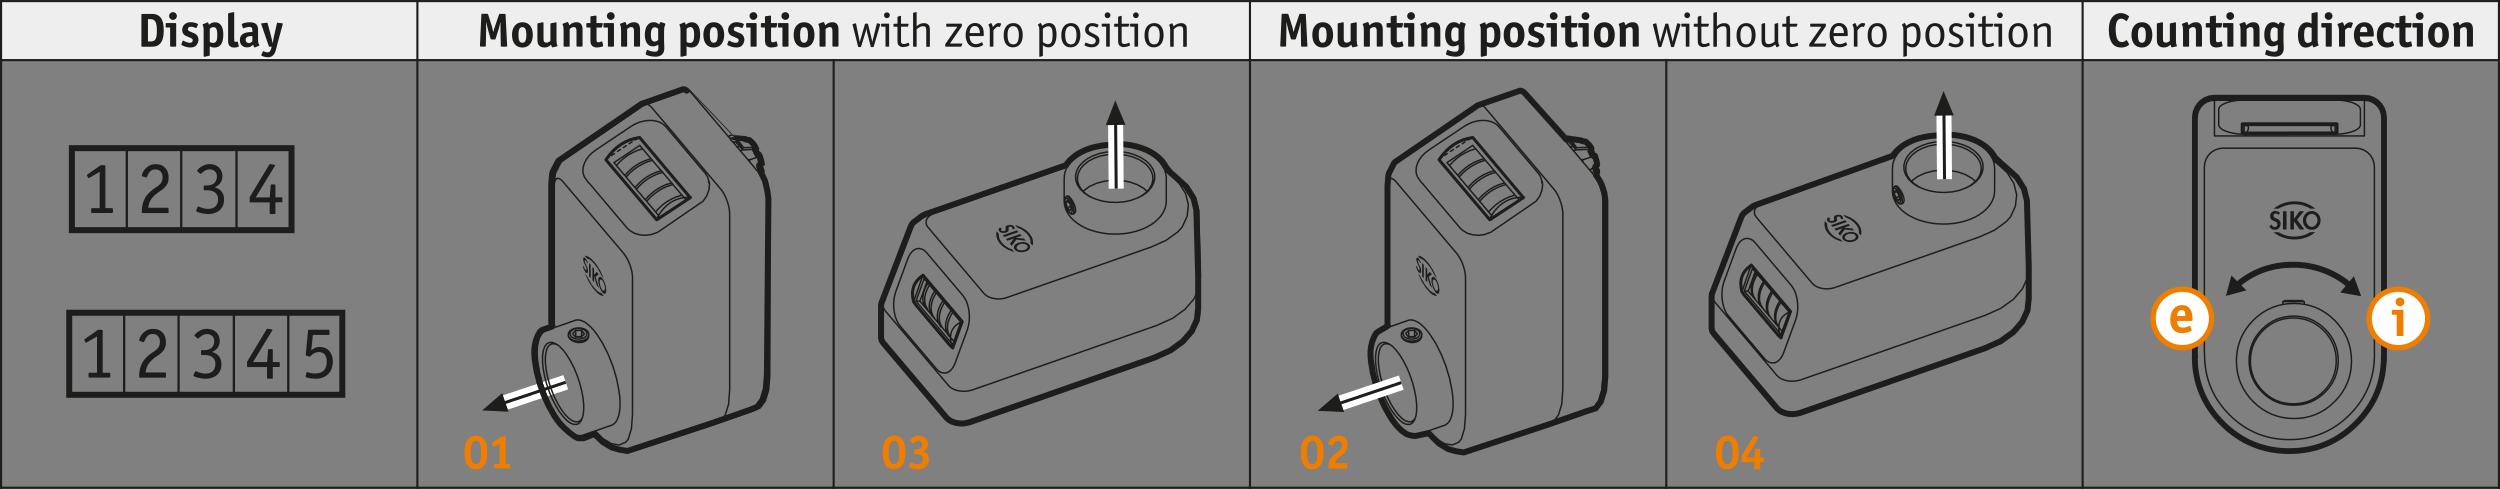 <?xml version="1.0" encoding="UTF-8"?><svg xmlns="http://www.w3.org/2000/svg" width="166mm" height="32.46mm" xmlns:xlink="http://www.w3.org/1999/xlink" viewBox="0 0 470.55 92"><rect x="0" y="0" width="470.55" height="92" fill="#808080" stroke="none"/><defs><clipPath id="e"><path d="M445.92,59.93c0-3.04,2.46-5.5,5.51-5.5s5.51,2.46,5.51,5.5-2.46,5.5-5.51,5.5-5.51-2.46-5.51-5.5h0Z" style="fill:#fff; stroke:#ef7d00; stroke-miterlimit:3.86; stroke-width:1px;"/></clipPath><clipPath id="f"><path d="M405.25,59.93c0-3.04,2.46-5.5,5.5-5.5s5.51,2.46,5.51,5.5-2.46,5.5-5.51,5.5-5.5-2.46-5.5-5.5h0Z" style="fill:#fff; stroke:#ef7d00; stroke-miterlimit:3.86; stroke-width:1px;"/></clipPath></defs><g id="c"><rect width="470.55" height="11.28" style="fill:#efeeee;"/><g><path d="M91.12,87.6c-.37,.47-.92,.72-1.59,.72-1.36,0-2.11-1.1-2.11-3.12,0-1.2,.23-2.03,.69-2.56,.36-.41,.93-.66,1.55-.66,.53,0,1.04,.22,1.38,.62,.47,.54,.66,1.25,.66,2.47,0,1.29-.16,1.98-.58,2.52Zm-.8-4.16c-.14-.31-.4-.49-.75-.49-.68,0-.99,.7-.99,2.21s.3,2.19,.98,2.19c.35,0,.63-.19,.78-.53,.13-.31,.19-.7,.19-1.49,0-1.04-.05-1.52-.22-1.89Z" style="fill:#ef7d00;"/><path d="M94.03,83.55l-.94,.51q-.1,.05-.13,.05s-.06-.03-.12-.13l-.23-.4c-.05-.07-.05-.1-.05-.13s.03-.06,.11-.13l1.69-1.19h.63c.15,0,.18,.03,.18,.19v5h.65c.17,0,.19,.02,.19,.19v.46c0,.17-.02,.19-.19,.19h-2.64c-.16,0-.19-.03-.19-.19v-.46c0-.16,.03-.19,.19-.19h.86v-3.78Z" style="fill:#ef7d00;"/></g><g><path d="M169.83,87.6c-.37,.47-.92,.72-1.59,.72-1.36,0-2.11-1.1-2.11-3.12,0-1.2,.23-2.03,.69-2.56,.36-.41,.93-.66,1.55-.66,.53,0,1.04,.22,1.38,.62,.47,.54,.66,1.25,.66,2.47,0,1.29-.16,1.98-.58,2.52Zm-.8-4.16c-.14-.31-.4-.49-.75-.49-.68,0-.99,.7-.99,2.21s.3,2.19,.98,2.19c.35,0,.63-.19,.78-.53,.13-.31,.19-.7,.19-1.49,0-1.04-.05-1.52-.22-1.89Z" style="fill:#ef7d00;"/><path d="M174.22,87.84c-.4,.33-.83,.48-1.42,.48-.5,0-1.02-.1-1.45-.3-.21-.09-.26-.13-.26-.2,0-.03,0-.05,.02-.09l.18-.65s.05-.08,.1-.08c.02,0,.05,0,.09,.03,.49,.23,.85,.33,1.22,.33,.64,0,1-.35,1-.96s-.35-.9-1.13-.9h-.27c-.16,0-.19-.03-.19-.19v-.59c0-.16,.03-.19,.19-.19h.29c.32,0,.51-.04,.66-.15,.2-.14,.32-.41,.32-.69,0-.45-.3-.75-.74-.75-.31,0-.55,.13-.81,.46-.05,.06-.09,.09-.12,.09s-.05-.02-.08-.04l-.5-.45s-.05-.05-.05-.09c0-.06,.06-.16,.19-.31,.38-.41,.85-.61,1.42-.61,1.06,0,1.77,.65,1.77,1.6,0,.65-.26,1.05-.86,1.34,.7,.23,1.06,.75,1.06,1.53,0,.58-.21,1.02-.64,1.38Z" style="fill:#ef7d00;"/></g><g><path d="M248.54,87.6c-.37,.47-.92,.72-1.59,.72-1.36,0-2.11-1.1-2.11-3.12,0-1.2,.23-2.03,.69-2.56,.36-.41,.93-.66,1.55-.66,.53,0,1.04,.22,1.38,.62,.47,.54,.66,1.25,.66,2.47,0,1.29-.16,1.98-.58,2.52Zm-.8-4.16c-.14-.31-.4-.49-.75-.49-.68,0-.99,.7-.99,2.21s.3,2.19,.98,2.19c.35,0,.63-.19,.78-.53,.13-.31,.19-.7,.19-1.49,0-1.04-.05-1.52-.22-1.89Z" style="fill:#ef7d00;"/><path d="M253.13,85.15c-.27,.3-.3,.31-1.18,.99-.47,.36-.63,.64-.64,1.02h2.11c.16,0,.19,.03,.19,.19v.63c0,.16-.03,.19-.19,.19h-3.24c-.09,0-.13-.04-.13-.13v-.07c0-.75,.05-1.09,.28-1.49,.26-.48,.49-.69,1.44-1.43,.61-.47,.81-.79,.81-1.3s-.27-.76-.74-.76c-.44,0-.67,.2-.91,.77-.04,.09-.08,.13-.13,.13-.03,0-.07,0-.1-.02l-.58-.22c-.07-.03-.11-.07-.11-.13,0-.21,.23-.67,.48-.95,.34-.39,.83-.58,1.46-.58,1.08,0,1.71,.63,1.71,1.72,0,.58-.17,1.04-.53,1.44Z" style="fill:#ef7d00;"/></g><g><path d="M326.67,87.6c-.37,.47-.92,.72-1.59,.72-1.36,0-2.11-1.1-2.11-3.12,0-1.2,.22-2.03,.69-2.56,.36-.41,.93-.66,1.55-.66,.53,0,1.04,.22,1.38,.62,.47,.54,.66,1.25,.66,2.47,0,1.29-.16,1.98-.58,2.52Zm-.8-4.16c-.14-.31-.4-.49-.75-.49-.67,0-.99,.7-.99,2.21s.3,2.19,.98,2.19c.35,0,.63-.19,.78-.53,.13-.31,.19-.7,.19-1.49,0-1.04-.05-1.52-.22-1.89Z" style="fill:#ef7d00;"/><path d="M327.98,86.98c-.17,0-.19-.02-.19-.18v-.95l2.24-3.75c.05-.09,.08-.12,.12-.12,.03,0,.06,0,.13,.04l.54,.22c.1,.04,.13,.07,.13,.13,0,.03-.02,.07-.05,.13l-2.1,3.57h1.4l.12-1.45c0-.15,.04-.17,.19-.17h.61c.17,0,.19,.02,.19,.19v1.46h.51c.17,0,.19,.02,.19,.22v.49c0,.15-.03,.18-.19,.18h-.51v1.17c0,.16-.02,.18-.19,.18h-.75c-.17,0-.19-.02-.19-.18v-1.17h-2.21Z" style="fill:#ef7d00;"/></g><line x1=".2" y1="91.8" x2="470.35" y2="91.8" style="fill:none; stroke:#1d1d1b; stroke-linecap:square; stroke-miterlimit:10; stroke-width:.4px;"/><line x1=".2" y1="11.31" x2="470.35" y2="11.31" style="fill:none; stroke:#1d1d1b; stroke-linecap:square; stroke-miterlimit:10; stroke-width:.4px;"/><line x1=".2" y1=".2" x2="470.35" y2=".2" style="fill:none; stroke:#1d1d1b; stroke-linecap:square; stroke-miterlimit:10; stroke-width:.4px;"/><line x1=".2" y1="91.8" x2=".2" y2=".2" style="fill:none; stroke:#1d1d1b; stroke-linecap:square; stroke-miterlimit:10; stroke-width:.4px;"/><line x1="313.63" y1="11.29" x2="313.63" y2="91.8" style="fill:none; stroke:#1d1d1b; stroke-linecap:square; stroke-miterlimit:10; stroke-width:.4px;"/><line x1="78.56" y1="91.8" x2="78.56" y2=".2" style="fill:none; stroke:#1d1d1b; stroke-linecap:square; stroke-miterlimit:10; stroke-width:.4px;"/><line x1="235.27" x2="235.27" y2="91.8" style="fill:none; stroke:#1d1d1b; stroke-linecap:square; stroke-miterlimit:10; stroke-width:.4px;"/><line x1="156.91" y1="91.8" x2="156.91" y2="11.31" style="fill:none; stroke:#1d1d1b; stroke-linecap:square; stroke-miterlimit:10; stroke-width:.4px;"/><line x1="470.35" y1="91.8" x2="470.35" y2=".2" style="fill:none; stroke:#1d1d1b; stroke-linecap:square; stroke-miterlimit:10; stroke-width:.4px;"/><line x1="391.99" x2="391.99" y2="91.8" style="fill:none; stroke:#1d1d1b; stroke-linecap:square; stroke-miterlimit:10; stroke-width:.4px;"/></g><g id="d"><g><g><path d="M20.75,70.9c0,.11-.06,.17-.17,.17h-3.75c-.11,0-.17-.06-.17-.17v-.58c0-.11,.06-.17,.17-.17h1.43v-6.83l-1.93,1.12s-.09,.06-.14,.06-.09-.04-.13-.13l-.15-.29c-.04-.06-.06-.1-.06-.14,0-.03,.04-.07,.11-.13l2.48-1.74h.7c.07,0,.12,.01,.15,.04s.04,.08,.04,.16v7.88h1.26c.11,0,.17,.06,.17,.17v.58Z" style="fill:#1d1d1b;"/><path d="M31.25,70.88c0,.08-.01,.14-.04,.16s-.07,.04-.15,.04h-4.69c-.07,0-.12-.01-.15-.04s-.04-.07-.04-.15c0-.59,.06-1.1,.18-1.54s.27-.82,.46-1.15c.19-.33,.4-.61,.63-.84,.23-.23,.47-.44,.71-.63,.24-.2,.48-.37,.71-.51s.44-.3,.62-.46c.18-.16,.33-.35,.44-.57,.11-.22,.17-.5,.17-.83,0-.21-.03-.4-.08-.58-.06-.18-.14-.34-.25-.48-.11-.13-.25-.24-.42-.32s-.37-.12-.6-.12c-.35,0-.63,.08-.83,.24-.2,.16-.35,.33-.46,.53-.11,.19-.19,.37-.25,.53-.06,.16-.12,.24-.18,.24-.03,0-.06,0-.1-.03l-.62-.18c-.07-.02-.11-.06-.11-.13,0-.1,.05-.27,.14-.51s.24-.48,.45-.73c.21-.25,.47-.46,.81-.65,.33-.19,.73-.28,1.21-.28,.76,0,1.35,.23,1.78,.69,.43,.46,.65,1.08,.65,1.84,0,.47-.08,.85-.23,1.15-.15,.3-.35,.56-.6,.79s-.51,.44-.81,.63-.58,.41-.86,.65c-.27,.23-.49,.46-.65,.68-.16,.22-.29,.43-.39,.63-.09,.2-.16,.4-.2,.59s-.08,.38-.1,.56h3.64c.07,0,.12,.01,.15,.04,.02,.03,.04,.08,.04,.15v.59Z" style="fill:#1d1d1b;"/><path d="M36.67,63.28c-.06-.04-.08-.08-.08-.13,0-.04,.06-.13,.17-.27,.11-.14,.27-.28,.48-.43s.46-.28,.75-.4c.29-.12,.62-.17,.99-.17,.33,0,.63,.05,.92,.15,.29,.1,.54,.25,.76,.45s.39,.43,.51,.72c.13,.28,.19,.6,.19,.95s-.05,.62-.15,.86c-.1,.23-.22,.43-.36,.59s-.3,.29-.47,.39-.32,.18-.46,.25c.13,.05,.3,.11,.5,.2s.39,.21,.58,.38c.19,.17,.35,.4,.48,.69s.2,.64,.2,1.08c0,.4-.07,.77-.21,1.1-.14,.33-.34,.62-.6,.85-.26,.24-.57,.42-.94,.55-.37,.13-.79,.2-1.25,.2-.2,0-.42-.02-.68-.06s-.5-.08-.74-.14c-.24-.06-.44-.12-.6-.2-.16-.07-.25-.15-.25-.22,0-.02,0-.06,.03-.11l.28-.63c.02-.06,.06-.08,.11-.08,.03,0,.09,.02,.19,.07s.23,.1,.39,.16c.16,.06,.35,.11,.56,.16,.21,.05,.46,.07,.73,.07,.6,0,1.05-.16,1.37-.48,.31-.32,.47-.75,.47-1.29,0-.37-.07-.67-.2-.9-.14-.23-.31-.4-.51-.52-.21-.12-.42-.2-.66-.24-.23-.04-.45-.06-.66-.06h-.48c-.08,0-.14-.01-.16-.04-.02-.02-.03-.07-.03-.14v-.55c0-.13,.06-.19,.2-.19h.48c.2,0,.4-.03,.61-.08s.4-.14,.58-.27c.18-.13,.32-.31,.44-.53,.12-.22,.18-.49,.18-.82,0-.41-.13-.74-.39-.97s-.59-.35-.99-.35c-.25,0-.47,.04-.66,.13s-.35,.19-.48,.29-.25,.21-.34,.29c-.09,.09-.16,.13-.2,.13-.04,0-.07-.01-.1-.04l-.46-.39Z" style="fill:#1d1d1b;"/><path d="M51.34,71.08c0,.07-.01,.13-.04,.15-.02,.03-.07,.04-.15,.04h-.69c-.13,0-.2-.07-.2-.2v-1.99h-3.56c-.08,0-.14-.01-.16-.04-.02-.02-.04-.07-.04-.15v-.8l3.67-6.1s.04-.07,.06-.09c.02-.02,.05-.04,.1-.04,.02,0,.04,0,.07,0,.03,0,.06,.01,.11,.02l.59,.1s.09,.02,.13,.04,.06,.04,.06,.06c0,.06-.02,.11-.07,.15l-3.6,5.91h2.65l.18-2.25c0-.07,0-.12,.03-.15,.02-.02,.07-.03,.17-.03h.5c.07,0,.12,.01,.15,.04,.02,.03,.04,.08,.04,.15v2.24h1.12c.07,0,.13,.01,.15,.04,.03,.02,.04,.08,.04,.16v.54c0,.08-.01,.14-.04,.16-.03,.02-.08,.03-.15,.03h-1.12v1.99Z" style="fill:#1d1d1b;"/><path d="M58.58,65.9c.17-.12,.38-.25,.64-.39,.26-.14,.61-.21,1.04-.21,.35,0,.68,.07,.97,.2,.29,.13,.54,.32,.75,.56,.21,.24,.37,.53,.49,.87s.18,.71,.18,1.11c0,.46-.07,.88-.2,1.27-.14,.39-.34,.74-.62,1.03s-.61,.53-1.01,.69c-.4,.17-.87,.25-1.4,.25-.21,0-.43-.01-.66-.04s-.43-.05-.61-.08c-.18-.03-.33-.08-.45-.13-.12-.05-.17-.11-.17-.16,0-.05,0-.08,.01-.11l.15-.63c0-.07,.04-.1,.11-.1,.07,0,.23,.04,.48,.13s.6,.13,1.03,.13c.39,0,.73-.05,1.01-.16,.28-.11,.51-.26,.68-.46,.17-.2,.3-.43,.38-.71,.08-.27,.12-.58,.12-.92,0-.55-.12-.98-.36-1.3s-.6-.48-1.08-.48c-.3,0-.55,.04-.75,.13s-.37,.19-.5,.3c-.13,.11-.24,.21-.32,.3-.08,.09-.15,.13-.2,.13s-.09,0-.11-.01l-.49-.17s-.08-.03-.11-.04c-.03,0-.04-.04-.04-.08,0-.02,0-.05,.01-.1,0-.05,.01-.09,.01-.12l.42-4.35c0-.07,.03-.12,.05-.15s.07-.04,.15-.04h3.64c.08,0,.14,.01,.16,.04,.02,.02,.03,.08,.03,.16v.6c0,.08-.01,.12-.04,.15-.03,.02-.08,.03-.15,.03h-2.93l-.31,2.84Z" style="fill:#1d1d1b;"/></g><polygon points="13.03 58.86 64.43 58.86 64.43 74.3 13.03 74.3 13.03 58.86 13.03 58.86" style="fill:none; stroke:#1d1d1b; stroke-miterlimit:3.86; stroke-width:1.13px;"/><path d="M33.61,58.91v15.25m20.65-15.25v15.25m-10.24-15.25v15.25m-20.65-15.25v15.25" style="fill:none; stroke:#1d1d1b; stroke-miterlimit:3.86; stroke-width:.43px;"/><g><path d="M21.25,39.92c0,.11-.06,.17-.17,.17h-3.75c-.11,0-.17-.06-.17-.17v-.58c0-.11,.06-.17,.17-.17h1.43v-6.83l-1.93,1.12s-.09,.06-.14,.06-.09-.04-.13-.13l-.15-.29c-.04-.06-.06-.1-.06-.14,0-.03,.04-.07,.11-.13l2.48-1.74h.7c.07,0,.12,.01,.15,.04,.02,.02,.04,.08,.04,.16v7.88h1.26c.11,0,.17,.06,.17,.17v.58Z" style="fill:#1d1d1b;"/><path d="M31.75,39.9c0,.08-.01,.14-.04,.16-.02,.02-.07,.04-.15,.04h-4.69c-.07,0-.12-.01-.15-.04-.02-.02-.04-.07-.04-.15,0-.59,.06-1.1,.18-1.54,.12-.44,.27-.82,.46-1.15,.19-.33,.4-.61,.63-.84,.23-.23,.47-.44,.71-.63,.24-.2,.48-.37,.71-.51,.23-.14,.44-.3,.62-.46,.18-.16,.33-.35,.44-.57,.11-.22,.17-.5,.17-.83,0-.21-.03-.4-.08-.58-.06-.18-.14-.34-.25-.48-.11-.14-.25-.24-.42-.32-.17-.08-.37-.12-.6-.12-.35,0-.63,.08-.83,.24-.2,.16-.35,.33-.46,.52-.11,.19-.19,.37-.25,.52-.06,.16-.12,.24-.18,.24-.03,0-.06,0-.1-.03l-.62-.18c-.07-.02-.11-.06-.11-.13,0-.1,.05-.27,.14-.51,.09-.24,.24-.48,.45-.73,.21-.25,.47-.46,.81-.65,.33-.19,.73-.28,1.21-.28,.76,0,1.35,.23,1.78,.69,.43,.46,.65,1.08,.65,1.84,0,.47-.08,.85-.23,1.15-.15,.3-.35,.56-.6,.79-.24,.23-.51,.44-.81,.63-.29,.19-.58,.41-.86,.65-.27,.23-.49,.46-.65,.68-.16,.22-.29,.43-.39,.63s-.16,.4-.2,.59-.08,.38-.1,.56h3.64c.07,0,.12,.01,.15,.04s.04,.08,.04,.15v.59Z" style="fill:#1d1d1b;"/><path d="M37.17,32.29c-.06-.04-.08-.08-.08-.13,0-.04,.06-.13,.17-.27,.11-.14,.27-.28,.48-.43,.21-.15,.46-.28,.75-.4s.62-.18,.99-.18c.33,0,.63,.05,.92,.15,.29,.1,.54,.25,.76,.45s.39,.44,.51,.72c.13,.28,.19,.6,.19,.95,0,.34-.05,.62-.15,.86-.1,.23-.22,.43-.36,.59-.14,.16-.3,.29-.47,.39s-.32,.18-.46,.25c.13,.05,.3,.11,.5,.2,.2,.08,.39,.21,.58,.38,.19,.17,.35,.4,.48,.69s.2,.65,.2,1.08c0,.4-.07,.77-.21,1.1-.14,.33-.34,.62-.6,.85-.26,.24-.57,.42-.94,.55-.37,.13-.79,.2-1.25,.2-.2,0-.42-.02-.68-.06-.26-.04-.5-.08-.74-.14-.24-.06-.44-.12-.6-.2-.16-.07-.25-.15-.25-.22,0-.02,0-.06,.03-.11l.28-.63c.02-.06,.06-.08,.11-.08,.03,0,.09,.02,.19,.07,.1,.05,.23,.1,.39,.16,.16,.06,.35,.11,.56,.16,.21,.05,.46,.07,.73,.07,.6,0,1.05-.16,1.37-.48,.31-.32,.47-.75,.47-1.29,0-.37-.07-.67-.2-.9-.14-.23-.31-.4-.51-.52-.21-.12-.42-.2-.66-.24-.23-.04-.45-.06-.66-.06h-.48c-.08,0-.14-.01-.16-.03-.02-.02-.03-.07-.03-.15v-.55c0-.13,.06-.19,.2-.19h.48c.2,0,.4-.03,.61-.08,.21-.05,.4-.14,.58-.27s.32-.31,.44-.53c.12-.22,.18-.49,.18-.82,0-.41-.13-.74-.39-.97s-.59-.35-.99-.35c-.25,0-.47,.04-.66,.13s-.35,.19-.48,.29c-.14,.11-.25,.21-.34,.29s-.16,.13-.2,.13c-.04,0-.07-.01-.1-.04l-.46-.39Z" style="fill:#1d1d1b;"/><path d="M51.84,40.09c0,.07-.01,.13-.04,.15-.02,.03-.07,.04-.15,.04h-.69c-.13,0-.2-.07-.2-.2v-1.99h-3.56c-.08,0-.14-.01-.16-.04-.02-.02-.04-.07-.04-.15v-.8l3.67-6.1s.04-.07,.06-.09c.02-.02,.05-.04,.1-.04,.02,0,.04,0,.07,0,.03,0,.06,.01,.11,.02l.59,.1s.09,.02,.13,.04c.04,.01,.06,.03,.06,.06,0,.06-.02,.11-.07,.15l-3.6,5.91h2.65l.18-2.25c0-.07,0-.12,.03-.15,.02-.02,.07-.04,.17-.04h.5c.07,0,.12,.01,.15,.04,.02,.03,.04,.08,.04,.15v2.24h1.12c.07,0,.13,.01,.15,.04,.03,.02,.04,.08,.04,.16v.54c0,.09-.01,.14-.04,.16-.03,.02-.08,.03-.15,.03h-1.12v1.99Z" style="fill:#1d1d1b;"/></g><polygon points="13.53 27.88 54.87 27.88 54.87 43.31 13.53 43.31 13.53 27.88 13.53 27.88" style="fill:none; stroke:#1d1d1b; stroke-miterlimit:3.86; stroke-width:1.13px;"/><path d="M34.11,27.92v15.25m20.65-15.25v15.25m-10.24-15.25v15.25m-20.65-15.25v15.25" style="fill:none; stroke:#1d1d1b; stroke-miterlimit:3.86; stroke-width:.43px;"/></g><g><line x1="106.48" y1="71.94" x2="94.83" y2="75.84" style="fill:none; stroke:#fff; stroke-miterlimit:3.86; stroke-width:2.83px;"/><line x1="106.48" y1="71.94" x2="94.83" y2="75.84" style="fill:none; stroke:#1d1d1b; stroke-miterlimit:3.86; stroke-width:.57px;"/><polygon points="95.12 75.74 95.72 77.49 90.74 77.25 94.52 73.99 95.12 75.74 95.12 75.74" style="fill:#1d1d1b; fill-rule:evenodd;"/><path d="M143.45,31.52l.02-.19m-4.88-4.58l-.06-.35m-1.08-.29l-.02,.02,.13-.12m-.11,.1l.11-.1m-.08,.22l-.03-.12m1.13,.64l-.74-.08m-.36-.44l.36,.44m4.84,1.14l-.33-.47-.62-.62-.15-.09-.17-.03-.43-.05m-2.46-.15l.31,.26,.32,.34,.63,.87m-.49-.28l-.13-.16-.56-.55v-.13m.69,.85h-.66m-1.07-1.58l3.06,.38,.19,.04,.19,.11m-2.33-.25l.63,.6,.64,.89m-.16,.41h-.04m0,0l.07-.33m0,0l.14-.08m-.16,.41l-.46,.18m3.39-.56l-.08-.07-.12-.04h-.14l-2.42,.09m2.73,.56l.07-.32v-.12l-.03-.1m-2.93,.38l2.33-.09h.04l.02,.03v.08l-.04,.27-.02,.06m.46,1.03l-.31-.7-.14-.25-.04-.07h.03m0-.01l.56-.2m-1.79,1.8l.16-.06m-.16,.06l.03,.11m-.07-.09l.07,.09m-.07-.09l.03-.02m.16-.06l1.53-.52m-2.84-1.39l-.43-.61m-.63-1.3l2.33,.25m-2.36,1.04l.67,.78m0,0l1.53,1.8m2.64,1.14l.25-.2,.07-.09,.02-.1-.12-.64-.3-.99-.84,.27m.1-1.23l.48,1.01m-4.61-2.97l.13-.1m-.81,.37l.78,.92m-17-7.92l.29,.03,.35,.22,.4,.38,12.97,15.34,.4,.53,.35,.63,.32,.69,.25,.73,.21,.74,.12,.73,.04,.67v33.02l-.21,2.75-.62,2.03-.97,1.3-1.28,.53m3.22-53.77l-7.25-8.56-.38-.4-.36-.21-.31-.06-7.55,2.66m21.81,11.84l.25,.41,.08,.16,.03,.17-.02,.18m-.88,.17l.25-.26,.02-.04v-.12l-.03-.06-.19-.31-.03-.03-.03-.03m.89,.69l-.07,.15-.11,.13-.33,.33m.51-.62l-.06,.2-.14,.34-.2,.29m0,0l.21,.29,.36,.63,.31,.69,.46,1.46,.13,.73,.04,.67v33.03l-.22,2.74-.62,2.04-.97,1.3-1.27,.54-7.58,2.64m8.64-48.27l.08-.06m-.3,.69l-.04-.12-.02-.03-.04-.02h-.03m0,.01l.14,.17m-.25-.3l.11,.13m-1.35-1.59l1.24,1.46m0,0l.47-.34m.08-.06l.5-.35m-.5,.35l.47-.17m-.77,.86l.72,.88m-2.5-2.98l.29,.34m-.15-.51l.15,.51m-29.27,50.62l.15-.05m16.32-44.37l-.29,.07-.86,.27-.85,.39-.83,.48-.78,.56-.71,.65-.66,.7v.02m-7.38-8.72l.68-.74,.73-.64,.78-.57,.83-.47,.85-.39,.85-.29,.24-.04m2.42,11.86l.56,.67,.24,.31m-3.22-12.84l1.58,1.86m0,0l-.27,.06-.85,.29-.85,.37-.82,.48-.78,.57-.73,.65-.65,.7h-.01m5.22-2.82l-.26-.31m-4.71,3.44h.02l.65-.71,.73-.65,.78-.56,.83-.48,.84-.39,.86-.29,.27-.05m-1.85-2.17l-.55-.65-4.85,3.24,.45,.54m10.42,3.29l-.29,.07-.86,.27-.85,.39-.81,.48-.78,.57-.73,.64-.67,.73m.26,.31l.67-.73,.73-.64,.78-.57,.81-.48,.85-.39,.85-.27,.3-.06m0,0l-.26-.32m-1.67-1.97l-.26-.31m-4.72,3.44l.67-.72,.73-.65,.78-.57,.81-.47,.85-.4,.86-.27,.29-.06m-.26-.31l-.29,.05-.85,.28-.85,.38-.82,.48-.78,.57-.73,.65-.66,.71m1.92,2.29l.26,.31m-5.5-9.37l.55-.36m.55-.36l.55-.36m.55-.36l.55-.36m.55-.35l.55-.36m-2.47,7.02l.25,.31m3.87,4.58l1.67,1.98m5.77-2.21l-.03-.03-.37-.45-.39-.45m-3.61-4.26l1.67,1.97m.26,.32l1.67,1.97m-10.78-3.72l-1.57-1.86m3.51,4.15l.25,.31m-.25-.31l-1.68-1.98m4.97-3.13l1.68,1.98m-3.05,5.42l-1.67-1.98m.6-9.81l9.53,11.33m-6.36,4.14l.64-.41,4.94-3.22,.78-.51c-.4-.01-.78,.01-1.15,.06-2,.27-3.61,1.4-4.81,3.37-.13,.22-.26,.45-.39,.7m9.88-6.82l-.07-.55-.23-.7-.35-.53-7.46-8.82-.48-.45-.58-.35-.69-.24-.75-.13h-.81l-.83,.11-.84,.22-.8,.34-.76,.44-6.69,4.48-.68,.53-.59,.59-.47,.64-.35,.68-.22,.69-.07,.68,.07,.65,.22,.6,.51,.71m-6.13,.31l.12-1.47,.12-.43,.91-1.76,.2-.28,15.59-10.69,.3-.1m11.85,14.53l.07,.63-.11,.98-.33,.91-.16,.35-.62,.86-8.54,5.85-1.22,.43-1.02,.13-1.07-.07-1.03-.29-.9-.53-.48-.44-7.12-8.43m-6.55-.2l.12-.4,.2-.25,.24-.11,.3,.06,.34,.2,.37,.37,11.48,13.56,.36,.51,.34,.61,.31,.66,.24,.69,.2,.7,.12,.69,.04,.64v25.84l-.21,2.62-.59,1.95-.5,.58-1.2,.51-1.46-.24-1.64-.99-1.41-1.42m-1.12-46.57l-.34-.4-.08-.11m.42,.51l-.42-.51m-6.13,.31l-.04,.55v25.83l.07,.92m2.9,1.16v.15l.05,.14,.09,.14,.11,.14,.14,.12,.36,.2,.44,.11,.47,.03,.46-.05,.42-.15,.18-.1,.15-.11,.13-.13,.09-.14,.06-.15,.03-.15v-.14l-.07-.15-.08-.14-.11-.13-.32-.23-.41-.17-.46-.08-.47,.02-.45,.1-.2,.09-.33,.22-.12,.13-.1,.13-.06,.15-.02,.15h0Zm-.34,.33v-.19l.02-.19,.08-.18,.11-.18,.15-.15,.19-.14,.46-.23,.26-.07,.56-.08,.57,.03,.54,.14,.23,.11,.21,.13,.18,.15,.13,.15,.1,.18,.07,.19v.19l-.02,.19-.07,.18-.11,.18-.15,.15-.19,.14-.46,.23-.26,.07-.57,.08-.57-.03-.53-.14-.24-.11-.2-.13-.18-.15-.14-.15-.1-.18-.07-.19h0Zm3.64-2.11l-.56-.4-.56-.27-.51-.12h-.5l-4.08,1.42m3.96,.55l-.58,.6,.54,.64,1.11,.02,.58-.62-.53-.64m-1.12-.01h1.12m1.14-1.16l.57,.51,.57,.63,.58,.74,1.12,1.75,1.03,2.06,.88,2.22,.68,2.29,.45,2.24,.14,1.06,.07,1v.92l-.07,.85-.14,.77-.2,.64-.26,.53v.02l-.33,.41-.03,.02-.41,.3-3.25,1.13m-.15,.05l-2.33,.8-.1,.02h-.56l-.49-.13-.08-.03-.53-.26-.56-.38-.62-.55-.57-.63-.57-.73-.56-.82-1.08-1.89-.96-2.13-.77-2.23-.56-2.23v-.03l-.34-2.13-.07-.99v-.91l.07-.84,.15-.81,.2-.64,.3-.59,.32-.4,.07-.07,.37-.28,.09-.04,1.69-.58m5.2,17.04l-.12,.36-.37,.53-.48,.29h-.57l-.65-.23-.68-.51-.71-.74-.72-.95-.69-1.13-.65-1.28-.57-1.36-.48-1.43-.37-1.42-.26-1.39-.13-1.29v-1.14l.13-.98,.26-.77,.37-.53,.48-.27,.57-.02,.65,.24,.22,.16m4.79,13.85l-.31,.42-.46,.28h-.54l-.57-.21h-.04l-.66-.5-.67-.69-.68-.91-.66-1.08-.62-1.21-.54-1.31-.46-1.35-.36-1.35-.24-1.32-.13-1.22v-1.1l.13-.92,.24-.74,.36-.51,.46-.26h.54l.43,.14m5.97-1.41l-.05,.15m.07-.19l.03-.18m-.23,.59l-.13,.16-.19,.15-.03,.02-.19,.11-.29,.12-.22,.05-.57,.06-.29-.03-.63-.15-.37-.18-.27-.19-.31-.32-.09-.18-.04-.12v-.04l-.02-.15m3.76,.48l-.1,.18m-2.29-.39l.02-.02m0,0h1.12v-1.18m.12,16.48l.14-.41,.13-.97v-1.15l-.13-1.29-.26-1.37-.37-1.43-.48-1.42-.57-1.37-.65-1.28-.68-1.12-.71-.96-.72-.74-.47-.34m3.54-1.45v-1.19m25.88,17.74l-15.59,5.14-1.53-.25-1.4-.4-1.72-1.04-1.88-1.87-.24-.34m2.13-51.18h.01l.53-.36m.55-.36l.55-.36m7.89,12.37s0-.01,.01-.01l-9.54-11.27m.01-.01c1.64-2.44,3.75-3.83,6.35-4.17" style="fill:none; stroke:#1d1d1b; stroke-linecap:round; stroke-miterlimit:3.86; stroke-width:.28px;"/><path d="M140.05,26.12l.19,.04,.19,.11,.59,.09,.15,.09,.62,.62,.27,.4,.06,.08,.03,.1v.12l-.07,.32,.5,1.03,.24-.08,.3,.99,.12,.64-.02,.1-.07,.09-.25,.2-.02,.19,.25,.41,.08,.16,.03,.17-.02,.18-.04,.15v.04s.59,1.24,.76,1.55c.12,.22,.09,.45,.19,.68l.32,1.46c.07,.46,.12,.92,.18,1.4l-.28,33.03-.22,2.74-.62,2.04-.97,1.3-1.27,.54-7.58,2.64-15.59,5.14-1.53-.25-1.4-.4-1.72-1.04-1.56-1.51-2.05,.81s-.92,.01-.95,0c-.35-.03-.13-.09-.47-.18-.22-.05-1.13-.85-1.32-.96-.19-.11-.23-.24-.41-.38-.22-.17-.43-.35-.62-.55-.21-.2-.4-.4-.59-.6l-.57-.73-.56-.82-1.08-1.89-.96-2.13-.77-2.23-.56-2.23v-.03l-.34-2.13-.07-.99v-.91c.02-.29,.07-.56,.11-.84,.09-.48,.22-.96,.41-1.42,.14-.35,.32-.69,.53-1.02,.02-.02,.03-.04,.07-.07,.12-.09,.24-.19,.37-.28,.02-.01,.05-.03,.08-.04l1.69-.58-.07-.92v-25.83l.16-2.02,.12-.43,.91-1.76,.2-.28,15.59-10.69,7.84-2.76,.31,.05,.36,.21s8.36,8.79,8.36,8.78c.02-.01,2.4,.34,2.4,.34h0Z" style="fill:none; stroke:#1d1d1b; stroke-linecap:round; stroke-linejoin:round; stroke-width:1.13px;"/><path d="M120.4,25.88l9.53,11.33m-6.36,4.14s0-.01,.01-.01l-9.54-11.27m.01-.01c1.64-2.44,3.75-3.83,6.35-4.17m9.52,11.31l-6.28,4.14" style="fill:none; stroke:#1d1d1b; stroke-linecap:round; stroke-miterlimit:3.86; stroke-width:.57px;"/><path d="M113.25,52.66l-.11-.04h-.1l-.07,.05-.07,.09-.03,.14v.36l.18,.71,.2,.44,.11,.18,.12,.1,.11,.04h.09l.08-.08,.05-.11,.03-.14,.02-.17-.06-.42-.13-.46-.2-.42-.12-.17-.11-.12h0Zm-2.38-3.18l.31,.36v2.53l-.31-.37v-2.52h0Zm-.81,1.94l.72,1.53,.8,1.26,.85,.94,.27,.22,.25,.15,.25,.11,.23,.06h.23l-.42-.5-.19-.06-.19-.07-.59-.44-.84-.99-.96-1.7-.43-.52h0Zm-.25-2.84l.04-.08,.07-.03h.09l.1,.07,.1,.11,.19,.27,.23,.47-.13,.15-.09-.23-.1-.19-.09-.1-.09-.03-.05,.03-.02,.11,.02,.16,.03,.09,.47,1.01,.09,.37v.38l-.03,.14-.06,.09-.08,.04-.09-.02-.11-.07-.13-.13-.16-.24-.14-.29-.16-.5,.18-.07,.1,.33,.09,.2,.11,.16,.05,.05,.09,.02,.06-.07v-.25l-.06-.23-.43-.88-.06-.15-.07-.31v-.31l.04-.12h0Zm2.29,3.51l.63,2.1-.4-.46-.51-1.73v1.12l-.31-.36v-2.52l.31,.36v1.07l.5-.5,.37,.45-.59,.46h0Zm.86-1.2l.71,1.54-.42-.51-.76-1.41-.64-.84-.6-.63-.38-.26-.19-.08-.19-.05-.43-.51h.23l.24,.07,.24,.11,.53,.37,.85,.93,.8,1.25h0Zm-.08,1.21h.14l.16,.1,.18,.18,.19,.25,.16,.3,.26,.67,.15,.99-.02,.28-.06,.21-.08,.14-.12,.08-.14-.02-.16-.09-.19-.19-.18-.25-.31-.62-.26-1.02v-.59l.05-.21,.09-.14,.12-.05h0Z" style="fill:#1d1d1b; fill-rule:evenodd;"/></g><g><path d="M177.31,61.57l.07,.08m-2.96-3.54l-.09-.1-.29-.42-.21-.5-.12-.54v-.58l.07-.62,.17-.64,.27-.64,.35-.63,.1-.14m.21,.25l-.21-.25m.35,.25l-.1,.14-.35,.63-.27,.63-.17,.64-.09,.62,.02,.59,.11,.55,.21,.48,.18,.28m-.1-5.05l-.52-.61-1.54,4.23m1.3-4.89v-.02l7.38,8.72v.03m-2.22,4.55l-6.49-7.68-.42-.59m.45-.13l.03,.06,6.46,7.63m-3.12-4.67l-.18-.27-.21-.5-.12-.54v-.59l.07-.62,.17-.64,.27-.64,.35-.63,.1-.13m-.34-.25l-.1,.14-.35,.63-.27,.64-.18,.64-.08,.62,.02,.58,.11,.55,.21,.48,.39,.53m.6-4.54l-.2-.25m-1.62,3.19l.08,.09m-.13-.11v.03m-1.23-1.43l1.22,1.43m3.05-1.36l-.1,.14-.35,.63-.27,.64-.18,.64-.08,.62,.02,.58,.12,.54,.2,.49,.3,.43,.1,.11m-5.21-4.75l1.76-5.02m-1.76,5.02c-.58-2.14,0-3.82,1.76-5.02m.75,1.26l-1.32,3.63m-.73,0h.73m2.9-1.77l-1.15-1.35m3.83,9.82l-.4-.54-.21-.5-.11-.55-.02-.58,.08-.62,.17-.64,.27-.64,.36-.63,.09-.14m-1.18-1.57l-.1,.13-.35,.63-.27,.64-.18,.64-.08,.62,.02,.59,.11,.54,.21,.5,.19,.29m2.01-2.76l-3.08-3.64m4.6,5.49l-.02-.02m0,0s.01,0,.03-.02m0,.04v-.04m0,0h.01m-1.54-1.82l-.12,.15-.35,.63-.27,.64-.18,.64-.07,.62v.59l.13,.54,.2,.49,.2,.29m-4.18-10.07l-.21-.25m4.23,10.2l.2,.24m0,0l-.2-.23m.2,.23v-.06m0,.07h0m-.04-.12l.04,.05m0,0c.03-1.24,.67-2.17,1.92-2.79m-1.81,3.85l.3,.36h0m-.3-.36l.3,.35m0,0l.22-.59m-.52,.23h0Zm.52-.23h0m-.23,1.22l-.31-.28m2.1-4.68l-1.64,4.5-.09,.31v.04l-.06,.1m-.31-.28l-.02-.02-.09-.1m.13-.58c.06,.31,.16,.65,.29,.99m-.31-.28l-.11-.12m.13-.58l-.1-.12m0,0l.1,.12m.52-.24l1.3-3.59m-1.3,3.59l-.64-.76m.64,.77l-.64-.76m0,0c0,.31,.03,.64,.11,.99m2.08-3.97c-.08,.03-.16,.07-.23,.1m-5.1-.85h.02m.01-.07l.07,.1m-.1-.03l2.94,3.48m-4.33-5.14l1.39,1.66m5.1,.85l-1.54-1.82m21.78-20.84l.29,.35,.14,.56m12.52-1.58l1.08-.54,.89-.68,.69-.78,.44-.84,.2-.87-.04-.89-.3-.87-.55-.82-.77-.73-.97-.64-1.13-.5-1.25-.37-1.34-.21-1.37-.05-1.37,.12-1.31,.27-1.21,.42-1.07,.56-.89,.68-.69,.77-.44,.84-.21,.88,.05,.89,.3,.86,.55,.82,.77,.74,.97,.64,.45,.2m-1.65-1.19l-.23-.22-.52-.78-.29-.82-.04-.85,.19-.83,.43-.8,.65-.74,.85-.65,1.02-.54,1.15-.4,1.25-.25,1.3-.11,1.31,.05,1.27,.2,1.2,.34,1.07,.48,.92,.61,.74,.7,.52,.78v.03l.29,.8,.04,.84-.19,.84-.43,.8-.31,.35m-10.54,1.35l.68,.29,1.25,.37,1.34,.21,1.37,.05,1.37-.11,1.31-.27,1.2-.44m1.85-1.26l-.62-.56-1.2-.7-1.39-.5-1.52-.29-1.29-.05m6.19,1.9l-.16,.19m0,0l-.17,.19-.85,.64-.83,.43m-13.11-5.97l-.17,.28-.28,.69-.16,.72v.07l-.04,.72v4.25l.11,.75,.23,.7,.35,.69,.48,.67,.59,.61,.72,.58,.79,.51,.88,.44,.95,.37,1.01,.29,1.06,.22,1.09,.15,1.1,.05,1.11-.02,1.1-.1,1.08-.19,1.03-.26,.98-.34,.91-.41,.83-.47,.76-.56,.63-.59,.54-.64,.4-.67,.3-.72,.16-.74,.03-.72v-4.25l-.1-.72-.02-.07-.11-.36m0,0l-.11-.33-.21-.39m0,0l1.73,.97,.93,.8,2.09,1.91,1.36,2.16,.54,2.23,.34,12.37m-6.67-19.72l.58,.33,2,1.82,1.29,2.06,.52,2.13-.23,2.11-.92,2.03-.82,.92-2.24,1.61-2.83,1.27-27.2,9.52-.67,.17-.69,.07-.68-.03-.65-.12-.61-.21-.52-.3-.41-.37-10.54-12.46-.27-.42-.1-.43,.04-.44,.19-.41,.33-.38,.46-.33,.59-.26,25.03-8.76m.13-.2l-.13,.2m.21,5.61l-.08-.04h-.07m-.23,.06l-.09,.03-.08,.07-.06,.1-.05,.13-.03,.16v.2m.31-.7h.1l.12,.06,.12,.08,.12,.12,.25,.32,.24,.43,.19,.48,.14,.51,.09,.69v.19l-.04,.17-.05,.13-.06,.1-.08,.07m-1.45-2.67v-.06l.04-.11,.05-.09,.07-.05,.07-.02h.09l.09,.04,.1,.07,.1,.1,.21,.26,.19,.35,.09,.2,.23,.82,.03,.36-.03,.29-.04,.11-.05,.08-.07,.06-.07,.02h-.09l-.09-.04-.11-.06m-.33-3.1l-.18,.06m1.15,.95l-.27-.41-.37-.45-.1-.08m-.53,1.17l.24-.39,.2,.23m.19,2.03l-.2-.23-.29-.5-.23-.62-.09-.4-.03-.36,.03-.23m.61-6.53l.14-.24,.53-.63,.68-.63,.73-.54,.83-.47,.9-.4,.98-.34,1.02-.25,1.07-.19,1.09-.11,1.1-.02,1.1,.06,1.09,.14,1.05,.22,1,.3,.95,.36,.87,.43,.83,.54,.69,.56,.59,.61,.47,.66,.18,.34m-17.86,6.44l-.44,.16m9.22-4.18l-.29-.02-1.61,.16-1.55,.4-1.36,.62-1.08,.78-.11,.12m-1.94,1.92l.11,.21v.03l.21,.45m3.26-1.42l-.22-.11-.92-.6-.51-.48m-1.61,2.65l.15,.45,.05,.44v.03l-.02,.16-.03,.16-.07,.14v.02l-.06,.05v.02m-.36,.18l.23-.08,.09-.07m-.32,.15l-.09,.02h-.1l-.12-.05-.12-.08-.2-.21m.24-1.12l.1,.41-.24,.39-.5-.59m25.05,12.87l-.24,2.21-.97,2.12-1.68,1.95-2.34,1.69-2.97,1.34-34.77,12.16-.7,.17-.72,.07-.72-.03-.69-.13-.63-.22-.54-.31-.43-.39-11.92-14.08-.28-.44-.11-.46m59.69-5.64v6.06l-.24,2.22-.97,2.12-1.68,1.94-2.34,1.69-2.97,1.34-34.77,12.16-.7,.17-.72,.08-.72-.03-.69-.13-.63-.22-.54-.31-.43-.39-11.92-14.09-.28-.44-.11-.46v-6.06m35.28-18.73l-.64,.22m-.24-.97l.24,.97m-34.64,18.5l.05-.46,5.52-14.41,.2-.43,.34-.4,1.63-1.24,.62-.28,26.46-9.23m-23.04,39.06h-.45l-.45-.12-.43-.26-.4-.39-6.85-8.1-.36-.5-.31-.62-.24-.69-.17-.76-.1-.79-.02-.8,.05-.8,.14-.76,.2-.7,2.25-6.15,.27-.62,.33-.53,.38-.41,.42-.27,.44-.15h.44l.45,.12,.43,.26,.4,.39,6.86,8.1,.35,.52,.31,.61,.24,.7,.17,.75,.1,.79,.03,.81-.06,.79-.14,.76-.2,.71-2.25,6.14-.27,.63-.33,.52-.38,.41-.41,.28-.44,.14h0Zm.32-.05l-.32,.05" style="fill:none; stroke:#1d1d1b; stroke-linecap:round; stroke-linejoin:round; stroke-width:.28px;"/><polygon points="212.76 27.31 213.81 27.54 214.81 27.84 215.76 28.2 216.63 28.64 217.45 29.17 218.14 29.73 218.73 30.33 219.2 30.99 219.38 31.33 220.26 32.44 221.19 33.24 223.28 35.15 224.64 37.31 225.18 39.55 225.52 51.92 225.52 57.98 225.28 60.2 224.31 62.32 222.63 64.26 220.29 65.95 217.32 67.29 182.56 79.45 181.86 79.62 181.14 79.71 180.42 79.67 179.74 79.54 179.11 79.32 178.58 79.01 178.14 78.61 166.22 64.52 165.94 64.08 165.83 63.62 165.83 57.55 165.88 57.09 171.4 42.68 171.61 42.24 171.95 41.84 173.58 40.6 174.19 40.31 200.66 31.08 200.8 30.84 201.32 30.21 202 29.59 202.73 29.05 203.55 28.58 204.45 28.17 205.43 27.83 206.45 27.58 207.52 27.38 208.61 27.27 209.72 27.25 211.67 27.17 212.76 27.31 212.76 27.31" style="fill:none; stroke:#1d1d1b; stroke-linecap:round; stroke-linejoin:round; stroke-width:1.13px;"/><path d="M173.72,51.81v-.02l7.38,8.72v.03m-2.22,4.55l-6.49-7.68-.42-.59m0,0c-.58-2.14,0-3.82,1.76-5.02m5.59,13.69l-.31-.28m2.1-4.68l-1.64,4.5-.09,.31v.04l-.06,.1m-.31-.28l-.02-.02-.09-.1m.11,.12l-.11-.12" style="fill:none; stroke:#1d1d1b; stroke-linecap:round; stroke-linejoin:round; stroke-width:.57px;"/><line x1="210.09" y1="35.5" x2="209.98" y2="23.21" style="fill:none; stroke:#fff; stroke-miterlimit:3.86; stroke-width:2.83px;"/><line x1="210.09" y1="35.5" x2="209.98" y2="23.21" style="fill:none; stroke:#1d1d1b; stroke-miterlimit:3.86; stroke-width:.57px;"/><polygon points="209.99 23.52 208.14 23.55 209.91 18.89 211.84 23.49 209.99 23.52 209.99 23.52" style="fill:#1d1d1b; fill-rule:evenodd;"/><path d="M191.3,45.1l-.86,1.18-.35-.42,.73-.97-1.2,.41-.28-.33,2.67-.93,.28,.33-1.12,.39,1.57,.14,.35,.41-1.78-.22h0Zm-3.7-1.57l.39,.46,.02,.52,.15,.49,.26,.47,.39,.46,.48,.4,.56,.35,.68,.28,.39,.46-.5-.15-.88-.37-.74-.48-.61-.58-.42-.64-.13-.33-.09-.33-.03-.34v-.34l.08-.34h0Zm4.09,.15l-2.67,.93-.28-.33,2.67-.93,.28,.33h0Zm-.85-1.08l.08,.14,.03,.08,.02,.09v.16l-.03,.07-.43-.03,.04-.09v-.09l-.02-.09-.08-.09-.07-.04-.15-.05h-.16l-.08,.02-.07,.04-.08,.09-.02,.16,.03,.3v.11l-.05,.11-.08,.09-.12,.09-.19,.08-.22,.06-.22,.03h-.21l-.2-.03-.19-.07-.16-.09-.13-.13-.07-.1-.04-.1v-.19l.04-.1,.05-.09,.08-.1,.45,.09-.06,.06-.05,.06-.04,.06v.2l.04,.06,.06,.06,.08,.04,.08,.02h.19l.19-.03,.1-.05,.07-.05,.04-.07v-.14l-.03-.26v-.1l.03-.1,.04-.08,.08-.08,.11-.08,.14-.06,.38-.07h.19l.18,.03,.17,.06,.14,.08,.12,.11h0Zm2.46,3.58l-.13-.12-.17-.09-.2-.05-.22-.03-.44,.02-.2,.06-.18,.08-.16,.1-.13,.13-.09,.14-.04,.14v.14l.08,.14,.14,.12,.18,.08,.21,.05,.48,.03,.42-.08,.18-.08,.16-.11,.12-.12,.08-.13,.03-.14-.02-.14-.09-.14h0Zm.22-.33l.21,.18,.12,.22,.05,.21-.03,.21-.12,.2-.17,.18-.23,.16-.29,.12-.32,.09-.34,.04h-.33l-.32-.05-.29-.1-.26-.14-.2-.18-.13-.21-.05-.22,.04-.21,.1-.19,.18-.19,.24-.15,.29-.13,.66-.13h.33l.32,.05,.3,.1,.25,.14h0Zm0-1.55l-.38-.46-.76-.59-.95-.45-.39-.46,.48,.15,.89,.38,.74,.47,.61,.58,.43,.65,.13,.32,.09,.33,.03,.33-.02,.34-.07,.35-.39-.47v-.51l-.15-.5-.28-.47h0Z" style="fill:#1d1d1b; fill-rule:evenodd;"/></g><g><path d="M300.26,31.52l.02-.19m-4.88-4.58l-.05-.35m-1.08-.29l-.02,.02,.13-.12m-.11,.1l.11-.1m-.08,.22l-.03-.12m1.13,.64l-.74-.08m-.36-.44l.36,.44m4.84,1.14l-.33-.47-.62-.62-.15-.09-.17-.03-.43-.05m-2.46-.15l.31,.26,.32,.34,.63,.87m-.49-.28l-.13-.16-.56-.55v-.13m.69,.85h-.66m-1.07-1.58l3.06,.38,.19,.04,.19,.11m-2.33-.25l.63,.6,.64,.89m-.16,.41h-.04m0,0l.07-.33m0,0l.14-.08m-.16,.41l-.46,.18m3.39-.56l-.08-.07-.12-.04h-.14l-2.42,.09m2.73,.56l.07-.32v-.12l-.03-.1m-2.93,.38l2.33-.09h.04l.02,.03v.08l-.04,.27-.02,.06m.46,1.03l-.31-.7-.14-.25-.04-.07h.03m0-.01l.56-.2m-1.79,1.8l.17-.06m-.17,.06l.03,.11m-.07-.09l.07,.09m-.07-.09l.03-.02m.17-.06l1.53-.52m-2.84-1.39l-.43-.61m-.63-1.3l2.33,.25m-2.37,1.04l.67,.78m0,0l1.53,1.8m2.64,1.14l.25-.2,.07-.09,.02-.1-.12-.64-.3-.99-.84,.27m.1-1.23l.48,1.01m-4.61-2.97l.13-.1m-.81,.37l.78,.92m-17-7.92l.29,.03,.35,.22,.4,.38,12.97,15.34,.4,.53,.35,.63,.32,.69,.25,.73,.21,.74,.12,.73,.04,.67v33.02l-.21,2.75-.62,2.03-.97,1.3-1.28,.53m3.22-53.77l-7.25-8.56-.39-.4-.36-.21-.31-.06-7.55,2.66m21.81,11.84l.25,.41,.08,.16,.03,.17-.02,.18m-.88,.17l.25-.26,.02-.04v-.12l-.03-.06-.19-.31-.03-.03-.03-.03m.89,.69l-.07,.15-.11,.13-.33,.33m.51-.62l-.05,.2-.14,.34-.2,.29m0,0l.21,.29,.36,.63,.31,.69,.46,1.46,.13,.73,.04,.67v33.03l-.22,2.74-.62,2.04-.97,1.3-1.27,.54-7.58,2.64m8.63-48.27l.08-.06m-.3,.69l-.04-.12-.02-.03-.04-.02h-.03m0,.01l.14,.17m-.25-.3l.11,.13m-1.35-1.59l1.24,1.46m0,0l.47-.34m.08-.06l.5-.35m-.5,.35l.47-.17m-.77,.86l.71,.88m-2.5-2.98l.29,.34m-.15-.51l.15,.51m-29.27,50.62l.15-.05m16.32-44.37l-.29,.07-.86,.27-.85,.39-.82,.48-.78,.56-.71,.65-.66,.7v.02m-7.38-8.72l.68-.74,.72-.64,.78-.57,.83-.47,.85-.39,.85-.29,.24-.04m2.42,11.86l.56,.67,.24,.31m-3.22-12.84l1.58,1.86m0,0l-.28,.06-.85,.29-.85,.37-.83,.48-.78,.57-.73,.65-.65,.7h-.01m5.22-2.82l-.26-.31m-4.71,3.44h.02l.65-.71,.73-.65,.78-.56,.82-.48,.84-.39,.86-.29,.28-.05m-1.85-2.17l-.55-.65-4.85,3.24,.45,.54m10.42,3.29l-.29,.07-.86,.27-.85,.39-.81,.48-.78,.57-.73,.64-.67,.73m.26,.31l.67-.73,.73-.64,.78-.57,.81-.48,.85-.39,.85-.27,.3-.06m0,0l-.26-.32m-1.67-1.97l-.26-.31m-4.72,3.44l.67-.72,.73-.65,.78-.57,.81-.47,.85-.4,.86-.27,.29-.06m-.26-.31l-.29,.05-.85,.28-.85,.38-.82,.48-.78,.57-.73,.65-.66,.71m1.93,2.29l.26,.31m-5.5-9.37l.55-.36m.55-.36l.55-.36m.55-.36l.55-.36m.55-.35l.55-.36m-2.47,7.02l.25,.31m3.87,4.58l1.67,1.98m5.78-2.21l-.03-.03-.38-.45-.38-.45m-3.61-4.26l1.67,1.97m.26,.32l1.67,1.97m-10.78-3.72l-1.57-1.86m3.51,4.15l.25,.31m-.25-.31l-1.68-1.98m4.97-3.13l1.68,1.98m-3.05,5.42l-1.67-1.98m.6-9.81l9.53,11.33m-6.36,4.14l.64-.41,4.94-3.22,.78-.51c-.4-.01-.78,.01-1.16,.06-2,.27-3.61,1.4-4.81,3.37-.13,.22-.26,.45-.38,.7m9.88-6.82l-.07-.55-.23-.7-.35-.53-7.46-8.82-.48-.45-.58-.35-.69-.24-.75-.13h-.81l-.82,.11-.84,.22-.8,.34-.76,.44-6.69,4.48-.68,.53-.59,.59-.47,.64-.35,.68-.22,.69-.07,.68,.07,.65,.22,.6,.51,.71m-6.13,.31l.12-1.47,.12-.43,.91-1.76,.2-.28,15.59-10.69,.3-.1m11.85,14.53l.07,.63-.11,.98-.33,.91-.17,.35-.62,.86-8.54,5.85-1.22,.43-1.02,.13-1.07-.07-1.04-.29-.9-.53-.48-.44-7.12-8.43m-6.55-.2l.12-.4,.2-.25,.24-.11,.3,.06,.34,.2,.37,.37,11.48,13.56,.36,.51,.34,.61,.31,.66,.24,.69,.2,.7,.12,.69,.04,.64v25.84l-.21,2.62-.59,1.95-.5,.58-1.2,.51-1.46-.24-1.64-.99-1.41-1.42m-1.12-46.57l-.34-.4-.08-.11m.42,.51l-.42-.51m-6.13,.31l-.04,.55v25.83l.07,.92m2.9,1.16v.15l.05,.14,.09,.14,.11,.14,.14,.12,.36,.2,.44,.11,.47,.03,.46-.05,.42-.15,.18-.1,.15-.11,.13-.13,.09-.14,.05-.15,.03-.15v-.14l-.07-.15-.08-.14-.11-.13-.32-.23-.41-.17-.46-.08-.47,.02-.45,.1-.2,.09-.33,.22-.12,.13-.1,.13-.05,.15-.02,.15h0Zm-.34,.33v-.19l.02-.19,.08-.18,.11-.18,.15-.15,.19-.14,.46-.23,.26-.07,.56-.08,.57,.03,.54,.14,.23,.11,.21,.13,.18,.15,.13,.15,.1,.18,.07,.19v.19l-.02,.19-.07,.18-.11,.18-.15,.15-.19,.14-.46,.23-.26,.07-.57,.08-.57-.03-.53-.14-.24-.11-.2-.13-.18-.15-.14-.15-.1-.18-.07-.19h0Zm3.64-2.11l-.56-.4-.56-.27-.51-.12h-.49l-4.08,1.42m3.96,.55l-.58,.6,.54,.64,1.11,.02,.58-.62-.53-.64m-1.12-.01h1.12m1.14-1.16l.57,.51,.57,.63,.58,.74,1.12,1.75,1.03,2.06,.88,2.22,.68,2.29,.45,2.24,.14,1.06,.07,1v.92l-.07,.85-.14,.77-.2,.64-.26,.53v.02l-.33,.41-.03,.02-.41,.3-3.25,1.13m-.15,.05l-2.33,.8-.1,.02h-.56l-.5-.13-.08-.03-.53-.26-.56-.38-.62-.55-.57-.63-.57-.73-.56-.82-1.08-1.89-.96-2.13-.77-2.23-.56-2.23v-.03l-.34-2.13-.07-.99v-.91l.07-.84,.15-.81,.2-.64,.3-.59,.32-.4,.07-.07,.37-.28,.09-.04,1.69-.58m5.2,17.04l-.12,.36-.37,.53-.48,.29h-.57l-.65-.23-.68-.51-.72-.74-.71-.95-.69-1.13-.65-1.28-.57-1.36-.48-1.43-.37-1.42-.26-1.39-.13-1.29v-1.14l.13-.98,.26-.77,.37-.53,.48-.27,.57-.02,.65,.24,.22,.16m4.79,13.85l-.31,.42-.46,.28h-.54l-.57-.21h-.04l-.66-.5-.67-.69-.68-.91-.66-1.08-.62-1.21-.54-1.31-.46-1.35-.36-1.35-.24-1.32-.13-1.22v-1.1l.13-.92,.24-.74,.36-.51,.46-.26h.54l.43,.14m5.97-1.41l-.05,.15m.07-.19l.03-.18m-.23,.59l-.13,.16-.19,.15-.03,.02-.19,.11-.29,.12-.22,.05-.57,.06-.29-.03-.63-.15-.37-.18-.28-.19-.31-.32-.09-.18-.04-.12v-.04l-.02-.15m3.76,.48l-.1,.18m-2.29-.39l.02-.02m0,0h1.12v-1.18m.12,16.48l.14-.41,.13-.97v-1.15l-.13-1.29-.26-1.37-.37-1.43-.48-1.42-.57-1.37-.65-1.28-.68-1.12-.72-.96-.71-.74-.47-.34m3.54-1.45v-1.19m25.88,17.74l-15.59,5.14-1.53-.25-1.4-.4-1.72-1.04-1.88-1.87-.24-.34m2.13-51.18h.01l.53-.36m.55-.36l.55-.36m7.89,12.37s0-.01,.01-.01l-9.54-11.27m.01-.01c1.64-2.44,3.75-3.83,6.35-4.17" style="fill:none; stroke:#1d1d1b; stroke-linecap:round; stroke-miterlimit:3.86; stroke-width:.28px;"/><path d="M294.8,26.02l2.63,.38,.19,.04,.19,.11,.59,.09,.15,.09,.62,.62,.28,.4,.05,.08,.03,.1v.12l-.07,.32,.5,1.03,.24-.08,.3,.99,.12,.64-.02,.1-.07,.09-.25,.2-.02,.19,.25,.41,.08,.16,.03,.17-.02,.18-.04,.15v.04l-.15,.34,.23,.29c.2,.3,.38,.62,.55,.92,.12,.22,.23,.45,.33,.68l.46,1.46c.07,.46,.12,.92,.18,1.4v33.03l-.22,2.74-.62,2.04-.97,1.3-1.69,.54-7.58,2.64-15.59,5.14-1.53-.25-1.4-.4-1.72-1.04-1.88-1.87-.1-.07-2.47,.53s-.07,.01-.1,0c-.35-.03-.69-.09-1.04-.18-.22-.05-.42-.14-.62-.25-.19-.11-.37-.24-.55-.38-.22-.16-.43-.35-.62-.55-.21-.2-.4-.4-.59-.6l-.57-.73-.56-.82-1.08-1.89-.96-2.13-.77-2.23-.56-2.23v-.03l-.34-2.13-.07-.99v-.91c.02-.29,.07-.56,.11-.84,.09-.48,.22-.96,.41-1.42,.14-.35,.32-.69,.53-1.02,.02-.02,.03-.04,.07-.07,.12-.09,.24-.19,.37-.28,.02-.01,.06-.03,.08-.04l1.69-1.01-.07-.5v-25.83l.17-2.02,.12-.43,.91-1.76,.2-.28,15.59-10.69,7.98-2.76,.31,.06,.36,.21,.38,.4,6.93,7.73,.6,.69s.02-.02,.02-.03c.02-.01,.04-.03,.05-.04h0Z" style="fill:none; stroke:#1d1d1b; stroke-linecap:round; stroke-linejoin:round; stroke-width:1.13px;"/><path d="M277.21,25.88l9.53,11.33m-6.36,4.14s0-.01,.01-.01l-9.54-11.27m.01-.01c1.64-2.44,3.75-3.83,6.35-4.17m9.52,11.31l-6.28,4.14" style="fill:none; stroke:#1d1d1b; stroke-linecap:round; stroke-miterlimit:3.86; stroke-width:.57px;"/><line x1="263.75" y1="72.01" x2="252.1" y2="75.92" style="fill:none; stroke:#fff; stroke-miterlimit:3.86; stroke-width:2.83px;"/><line x1="263.75" y1="72.01" x2="252.1" y2="75.92" style="fill:none; stroke:#1d1d1b; stroke-miterlimit:3.86; stroke-width:.57px;"/><polygon points="252.39 75.82 252.99 77.56 248.01 77.32 251.79 74.07 252.39 75.82 252.39 75.82" style="fill:#1d1d1b; fill-rule:evenodd;"/><path d="M270.06,52.66l-.11-.04h-.1l-.07,.05-.07,.09-.03,.14v.36l.18,.71,.2,.44,.11,.18,.12,.1,.11,.04h.09l.08-.08,.05-.11,.03-.14,.02-.17-.05-.42-.13-.46-.2-.42-.12-.17-.11-.12h0Zm-2.38-3.18l.31,.36v2.53l-.31-.37v-2.52h0Zm-.81,1.94l.71,1.53,.8,1.26,.85,.94,.28,.22,.25,.15,.25,.11,.23,.06h.23l-.42-.5-.19-.06-.19-.07-.59-.44-.84-.99-.96-1.7-.43-.52h0Zm-.25-2.84l.04-.08,.07-.03h.09l.1,.07,.1,.11,.19,.27,.23,.47-.13,.15-.09-.23-.1-.19-.09-.1-.09-.03-.05,.03-.02,.11,.02,.16,.03,.09,.47,1.01,.09,.37v.38l-.03,.14-.05,.09-.08,.04-.09-.02-.11-.07-.13-.13-.17-.24-.14-.29-.16-.5,.18-.07,.1,.33,.09,.2,.11,.16,.05,.05,.09,.02,.05-.07v-.25l-.05-.23-.43-.88-.05-.15-.07-.31v-.31l.04-.12h0Zm2.29,3.51l.63,2.1-.39-.46-.51-1.73v1.12l-.31-.36v-2.52l.31,.36v1.07l.5-.5,.37,.45-.59,.46h0Zm.86-1.2l.71,1.54-.42-.51-.76-1.41-.64-.84-.6-.63-.38-.26-.19-.08-.19-.05-.43-.51h.23l.24,.07,.24,.11,.53,.37,.85,.93,.8,1.25h0Zm-.08,1.21h.14l.17,.1,.18,.18,.19,.25,.16,.3,.26,.67,.15,.99-.02,.28-.05,.21-.08,.14-.12,.08-.14-.02-.16-.09-.19-.19-.18-.25-.31-.62-.26-1.02v-.59l.05-.21,.09-.14,.12-.05h0Z" style="fill:#1d1d1b; fill-rule:evenodd;"/></g><g><path d="M333.22,59.66l.07,.08m-2.96-3.54l-.09-.1-.29-.42-.21-.5-.12-.54v-.58l.07-.62,.17-.64,.27-.64,.35-.63,.1-.14m.21,.25l-.21-.25m.21,.25l-.1,.14-.35,.63-.27,.63-.17,.64-.09,.62,.02,.59,.11,.54,.21,.49,.18,.28m.04-5.05l-.52-.61-1.54,4.23m1.3-4.89v-.02l7.38,8.72v.03m-2.22,4.56l-6.49-7.68-.42-.59m.45-.13l.03,.06,6.46,7.63m-3.12-4.67l-.18-.27-.21-.5-.12-.54v-.58l.07-.62,.17-.64,.27-.64,.35-.63,.1-.13m-.2-.25l-.1,.14-.35,.63-.27,.64-.18,.64-.08,.62,.02,.58,.11,.54,.21,.49,.39,.53m.45-4.54l-.2-.25m-1.62,3.19l.08,.09m-.13-.11v.03m-1.23-1.43l1.22,1.43m3.19-1.36l-.1,.14-.35,.63-.27,.64-.18,.64-.08,.62,.02,.58,.12,.54,.2,.48,.3,.43,.1,.11m-5.35-4.75l1.76-5.02m-1.76,5.02c-.58-2.14,0-3.82,1.76-5.02m.75,1.26l-1.32,3.63m-.73,0h.73m2.9-1.77l-1.15-1.35m3.97,9.82l-.4-.54-.21-.5-.11-.54-.02-.58,.08-.62,.17-.64,.27-.64,.36-.63,.09-.14m-1.32-1.57l-.1,.13-.35,.63-.27,.64-.18,.64-.08,.62,.02,.59,.11,.54,.21,.5,.19,.29m2.01-2.76l-3.08-3.64m4.6,5.49l-.02-.02m0,0s0-.01,.03-.02m-.01,.04v-.04m.01,0h0m-1.54-1.82l-.12,.15-.35,.63-.27,.64-.18,.64-.07,.62v.59l.13,.54,.2,.49,.2,.29m-4.18-10.07l-.21-.25m4.23,10.2l.2,.24m0,0l-.2-.23m.2,.23v-.06m0,.07h0m-.04-.12l.04,.05m0,0c.03-1.24,.67-2.17,1.92-2.79m-1.81,3.85l.3,.36h0m-.3-.36l.3,.35m0,0l.22-.58m-.53,.23h0Zm.53-.23h0m-.23,1.22l-.31-.28m2.1-4.68l-1.64,4.51-.09,.31v.04l-.06,.1m-.31-.28l-.02-.02-.09-.1m.13-.59c.06,.31,.16,.65,.29,.99m-.31-.28l-.11-.12m.13-.59l-.1-.12m0,0l.1,.12m.53-.24l1.3-3.59m-1.3,3.59l-.64-.76m.64,.77l-.64-.76m0,0c0,.31,.03,.64,.11,.99m2.08-3.97c-.08,.03-.16,.07-.23,.1m-5.1-.85h.02m.01-.07l.07,.1m-.1-.03l2.94,3.49m-4.33-5.14l1.39,1.66m5.1,.85l-1.54-1.82m21.78-20.84l.29,.35,.14,.56m12.52-1.58l1.08-.54,.89-.68,.69-.78,.45-.84,.2-.87-.04-.89-.3-.87-.55-.82-.77-.73-.97-.64-1.13-.5-1.25-.37-1.34-.21-1.38-.05-1.37,.12-1.31,.27-1.21,.42-1.07,.56-.89,.68-.69,.77-.44,.84-.21,.88,.05,.89,.3,.86,.54,.82,.77,.74,.97,.64,.45,.2m-1.64-1.19l-.23-.22-.52-.78-.29-.82-.04-.85,.19-.83,.44-.8,.65-.74,.85-.65,1.02-.54,1.15-.4,1.25-.25,1.3-.11,1.31,.05,1.27,.2,1.2,.34,1.07,.48,.92,.61,.74,.7,.52,.78v.03l.29,.8,.04,.84-.19,.84-.43,.8-.31,.35m-10.54,1.35l.68,.29,1.25,.37,1.34,.21,1.37,.05,1.37-.11,1.31-.27,1.2-.44m1.85-1.26l-.62-.56-1.2-.7-1.39-.5-1.53-.29-1.29-.05m6.19,1.9l-.16,.19m0,0l-.17,.19-.85,.64-.83,.43m-13.11-5.97l-.17,.28-.28,.69-.16,.72v.07l-.04,.72v4.25l.11,.75,.23,.7,.35,.69,.49,.67,.59,.61,.72,.58,.79,.5,.88,.44,.95,.37,1.01,.29,1.06,.22,1.09,.15,1.1,.05,1.11-.02,1.1-.1,1.08-.19,1.03-.26,.98-.34,.91-.41,.83-.48,.76-.56,.63-.59,.54-.64,.4-.67,.3-.72,.16-.74,.03-.72v-4.25l-.1-.72-.02-.07-.11-.36m0,0l-.11-.33-.21-.39m0,0l1.73,.97,.93,.8,2.09,1.91,1.36,2.16,.54,2.23,.34,12.37m-6.67-19.72l.58,.33,2,1.82,1.29,2.06,.51,2.13-.23,2.11-.92,2.03-.82,.92-2.24,1.61-2.83,1.27-27.2,9.52-.67,.17-.69,.07-.68-.03-.65-.12-.61-.21-.51-.3-.41-.37-10.54-12.46-.27-.42-.1-.43,.04-.44,.19-.41,.33-.38,.46-.33,.59-.26,25.03-8.76m.13-.2l-.13,.2m.21,5.61l-.08-.04h-.07m-.23,.06l-.09,.03-.08,.07-.06,.1-.05,.13-.03,.16v.2m.31-.7h.1l.12,.06,.12,.08,.12,.12,.25,.32,.24,.43,.19,.48,.14,.5,.09,.69v.19l-.04,.17-.05,.13-.06,.1-.08,.07m-1.45-2.67v-.06l.04-.11,.05-.09,.07-.05,.07-.02h.09l.09,.04,.1,.07,.1,.1,.21,.26,.19,.35,.09,.2,.23,.82,.03,.36-.03,.29-.04,.11-.05,.08-.07,.06-.07,.02h-.09l-.09-.04-.11-.06m-.33-3.1l-.18,.06m1.15,.95l-.27-.41-.37-.45-.1-.08m-.53,1.17l.24-.39,.2,.23m.19,2.03l-.2-.23-.29-.5-.23-.62-.09-.4-.03-.36,.03-.23m.61-6.52l.14-.24,.53-.63,.68-.63,.73-.54,.83-.47,.9-.4,.98-.34,1.02-.25,1.07-.19,1.09-.11,1.1-.02,1.1,.06,1.09,.14,1.05,.22,1,.3,.95,.36,.87,.43,.83,.54,.69,.56,.59,.61,.47,.66,.18,.34m-17.86,6.44l-.44,.16m9.22-4.18l-.29-.02-1.61,.16-1.54,.4-1.36,.62-1.08,.78-.11,.12m-1.94,1.92l.11,.21v.03l.21,.45m3.26-1.42l-.22-.11-.92-.6-.5-.48m-1.61,2.65l.15,.45,.05,.44v.03l-.02,.16-.03,.16-.07,.14v.02l-.06,.05v.02m-.37,.18l.23-.08,.09-.07m-.32,.15l-.09,.02h-.1l-.12-.05-.12-.08-.2-.21m.24-1.12l.1,.41-.24,.39-.49-.59m25.05,12.87l-.24,2.21-.97,2.12-1.68,1.95-2.34,1.69-2.97,1.34-34.77,12.16-.7,.17-.72,.07-.72-.03-.69-.13-.63-.22-.54-.31-.43-.39-11.92-14.08-.28-.44-.11-.46m59.69-5.64v6.06l-.24,2.22-.97,2.12-1.68,1.94-2.34,1.69-2.97,1.34-34.77,12.16-.7,.17-.72,.08-.72-.03-.69-.13-.63-.22-.54-.31-.43-.39-11.92-14.09-.28-.44-.11-.46v-6.06m35.28-18.73l-.64,.22m-.24-.97l.24,.97m-34.64,18.5l.05-.46,5.52-14.41,.2-.43,.34-.4,1.62-1.24,.62-.28,26.46-9.23m-23.04,39.06h-.46l-.46-.12-.43-.26-.4-.39-6.85-8.1-.36-.5-.31-.62-.24-.69-.17-.76-.1-.79-.02-.8,.05-.8,.14-.76,.2-.7,2.25-6.15,.27-.62,.33-.53,.38-.41,.42-.27,.45-.15h.44l.46,.12,.43,.26,.4,.39,6.86,8.1,.35,.52,.31,.61,.24,.7,.17,.75,.1,.79,.03,.81-.06,.79-.14,.76-.2,.71-2.25,6.14-.27,.63-.33,.51-.38,.41-.41,.28-.44,.14h0Zm.32-.05l-.32,.05" style="fill:none; stroke:#1d1d1b; stroke-linecap:round; stroke-linejoin:round; stroke-width:.28px;"/><polygon points="368.8 25.55 369.86 25.77 370.86 26.07 371.8 26.43 372.67 26.87 373.5 27.4 374.19 27.96 374.77 28.57 375.25 29.22 375.43 29.57 376.59 30.68 377.52 31.48 379.61 33.38 380.97 35.55 381.51 37.78 381.85 50.15 381.85 56.21 381.61 58.43 380.64 60.55 378.96 62.49 376.62 64.18 373.65 65.52 338.88 77.69 338.19 77.86 337.47 77.94 336.75 77.91 336.07 77.78 335.44 77.55 334.91 77.24 334.47 76.85 322.55 62.76 322.27 62.31 322.16 61.85 322.16 55.79 322.21 55.32 327.73 40.91 327.94 40.47 328.28 40.07 329.91 38.83 330.52 38.55 356.28 29.31 356.42 29.07 356.94 28.44 357.62 27.82 358.35 27.28 359.18 26.81 360.07 26.4 361.05 26.06 362.07 25.81 363.14 25.62 364.24 25.51 365.34 25.49 367.71 25.4 368.8 25.55 368.8 25.55" style="fill:none; stroke:#1d1d1b; stroke-linecap:round; stroke-linejoin:round; stroke-width:1.13px;"/><path d="M329.62,49.9v-.02l7.38,8.72v.03m-2.22,4.56l-6.49-7.68-.42-.59m0,0c-.58-2.14,0-3.82,1.76-5.02m5.59,13.69l-.31-.28m2.1-4.68l-1.64,4.51-.09,.31v.04l-.06,.1m-.31-.28l-.02-.02-.09-.1m.11,.12l-.11-.12" style="fill:none; stroke:#1d1d1b; stroke-linecap:round; stroke-linejoin:round; stroke-width:.57px;"/><line x1="366" y1="33.73" x2="365.89" y2="21.44" style="fill:none; stroke:#fff; stroke-miterlimit:3.86; stroke-width:2.83px;"/><line x1="366" y1="33.73" x2="365.89" y2="21.44" style="fill:none; stroke:#1d1d1b; stroke-miterlimit:3.86; stroke-width:.57px;"/><polygon points="365.89 21.75 364.04 21.78 365.81 17.12 367.74 21.71 365.89 21.75 365.89 21.75" style="fill:#1d1d1b; fill-rule:evenodd;"/><path d="M347.21,43.19l-.86,1.18-.35-.42,.73-.97-1.2,.41-.28-.33,2.67-.93,.28,.33-1.12,.39,1.56,.14,.35,.41-1.78-.22h0Zm-3.7-1.57l.39,.46,.02,.52,.15,.5,.26,.47,.39,.46,.47,.4,.56,.35,.68,.28,.39,.46-.51-.15-.88-.37-.74-.48-.61-.58-.42-.64-.13-.33-.09-.33-.03-.34v-.34l.08-.34h0Zm4.09,.15l-2.67,.93-.28-.33,2.67-.93,.28,.33h0Zm-.85-1.08l.08,.14,.03,.08,.02,.09v.16l-.03,.07-.43-.03,.04-.09v-.09l-.02-.09-.08-.09-.07-.04-.15-.05h-.16l-.08,.02-.07,.04-.08,.09-.02,.16,.03,.3v.11l-.05,.11-.08,.09-.12,.09-.19,.08-.22,.06-.22,.03h-.21l-.2-.03-.19-.07-.16-.09-.13-.13-.07-.1-.04-.1v-.19l.04-.1,.05-.09,.08-.1,.46,.09-.06,.06-.05,.06-.04,.06v.2l.04,.06,.06,.06,.08,.04,.08,.02h.19l.19-.03,.1-.05,.07-.05,.04-.07v-.14l-.03-.26v-.1l.03-.1,.04-.08,.08-.08,.11-.08,.14-.06,.38-.07h.19l.18,.03,.17,.06,.14,.08,.12,.11h0Zm2.46,3.58l-.13-.12-.17-.09-.2-.05-.22-.03-.45,.02-.2,.06-.18,.08-.16,.1-.13,.13-.09,.14-.04,.14v.14l.08,.14,.14,.12,.18,.08,.21,.05,.47,.03,.42-.08,.18-.08,.16-.11,.12-.12,.08-.13,.03-.14-.02-.14-.09-.14h0Zm.22-.33l.21,.18,.12,.22,.05,.21-.03,.21-.12,.2-.17,.18-.23,.16-.29,.12-.32,.09-.34,.04h-.33l-.32-.05-.29-.1-.26-.14-.2-.18-.13-.21-.05-.22,.04-.21,.1-.19,.18-.19,.24-.15,.29-.13,.66-.13h.33l.32,.05,.3,.1,.25,.14h0Zm0-1.55l-.38-.46-.76-.59-.95-.46-.39-.46,.48,.15,.89,.38,.74,.47,.61,.58,.43,.65,.13,.32,.09,.33,.03,.33-.02,.34-.07,.35-.39-.46v-.52l-.15-.5-.28-.47h0Z" style="fill:#1d1d1b; fill-rule:evenodd;"/></g><g><path d="M433.71,56.77v.38m0-.38l-.38-.21h-3.27l-.38,.21m0,0v.38m4.03-.38h-4.03m-14.74,9.81v.18c0,4.41,1.56,8.18,4.68,11.3,3.13,3.13,6.9,4.68,11.31,4.68s8.18-1.56,11.31-4.68c3.12-3.12,4.68-6.89,4.68-11.3v-.18m-9.56-4.37c-1.57-1.57-3.48-2.37-5.71-2.37s-4.13,.79-5.71,2.37c-1.57,1.58-2.37,3.48-2.37,5.71s.79,4.14,2.37,5.71c1.58,1.58,3.48,2.37,5.71,2.37s4.14-.78,5.71-2.37c1.58-1.57,2.37-3.48,2.37-5.71,0-2.23-.79-4.13-2.37-5.71h0Zm.28-.26c-1.64-1.64-3.62-2.46-5.93-2.46s-4.3,.82-5.94,2.46c-1.64,1.64-2.46,3.62-2.45,5.93,0,2.31,.81,4.29,2.45,5.92,1.64,1.65,3.62,2.46,5.94,2.46s4.29-.82,5.93-2.46c1.64-1.64,2.46-3.61,2.46-5.92,0-2.32-.83-4.3-2.46-5.93h0Zm-5.87-4.84c-2.99,0-5.55,1.06-7.66,3.17-2.11,2.11-3.17,4.67-3.17,7.66s1.06,5.54,3.17,7.65c2.11,2.12,4.67,3.17,7.66,3.18,2.98,0,5.54-1.06,7.65-3.18,2.12-2.11,3.17-4.67,3.18-7.65,0-2.99-1.06-5.55-3.18-7.66-2.11-2.11-4.67-3.17-7.65-3.17h0Zm-18.62,9.87v.2c0,4.91,1.74,9.1,5.21,12.58,3.48,3.47,7.67,5.21,12.59,5.21s9.11-1.74,12.58-5.21c3.48-3.48,5.21-7.67,5.21-12.58v-.2m-9.22-41.7l1.32-.09,.83-.14,.75-.18,.65-.22,.52-.26,.38-.28,.23-.31,.08-.31v-2.9l-.08-.31-.23-.31-.38-.28-.52-.26-.65-.23-.75-.17-.83-.13-.87-.08-.91-.03h-16.23l-.91,.03-.88,.08-.82,.13-.75,.17-.65,.23-.52,.26-.38,.28-.23,.31-.08,.31v2.89l.08,.31,.23,.31,.38,.28,.52,.26,.65,.22,.75,.18,.82,.14,1.34,.09m-5.57-6.8v7.11h28.22v-7.11m-30.12,47.97V31.4l.09-.81,.27-.74,.41-.66,.54-.54,.66-.41,.74-.27,.8-.09h24.97l.81,.09,.74,.27,.65,.41,.55,.54,.41,.66,.26,.74,.1,.81v35.03m-7.69-42.83l.3,.02v1.65m-.8-1.37v-.04l.03-.06,.04-.04,.08-.07,.1-.05,.26-.03m-.5,.3h-.03m.44,1.37l-.05-.08-.3-.77-.07-.31v-.21m.82,1.37h-.4m-16.36,.02l.38-.98,.04-.2v-.17l-.04-.14-.03-.04-.08-.07-.1-.05-.26-.03m0,0l-.3,.02v1.65m.39,.02l-.39-.02m-9.21,41.96l-.04-.3V22.14l.1-.85,.28-.77,.43-.68,.57-.58,.68-.43,.78-.28,.84-.09m28.22,0l.84,.09,.77,.28,.68,.43,.58,.58,.43,.68,.28,.77,.1,.85v44.78l-.04,.3m-9.56-41.96l-16.36,.02m16.45-1.68h-16.54m-5.87-5.13h28.22" style="fill:none; stroke:#1d1d1b; stroke-linecap:round; stroke-linejoin:round; stroke-width:.28px;"/><path d="M413.17,67.22l-.04-.3V22.14l.1-.85,.28-.77,.43-.68,.57-.58,.68-.43,.78-.28,.84-.09h28.22l.85,.09,.77,.28,.68,.43,.58,.58,.43,.68,.28,.77,.1,.85v44.78l-.04,.3m-35.52,.88l-.04-.3V22.06l.1-.85,.28-.77,.43-.68,.57-.58,.68-.43,.78-.28,.84-.09h28.22l.85,.09,.77,.28,.68,.43,.58,.58,.43,.68,.28,.77,.1,.85v45.74l-.04,.3m-35.57-1.19v.2c0,4.91,1.74,9.1,5.21,12.58,3.48,3.47,7.67,5.21,12.59,5.21s9.11-1.74,12.58-5.21c3.48-3.48,5.21-7.67,5.21-12.58v-.2" style="fill:none; stroke:#1d1d1b; stroke-linecap:round; stroke-linejoin:round; stroke-width:1.09px;"/><path d="M439.56,23.29l.31,.02v1.71m0,0h-.41m-17.12-1.73l-.31,.02v1.71m.4,.02l-.4-.02m17.43,0l-17.03,.02m17.12-1.75h-17.22" style="fill:none; stroke:#1d1d1b; stroke-linecap:round; stroke-linejoin:round; stroke-width:.57px;"/><path d="M444.19,55.56l-3.45-.61,.96-1.15c-2.79-2.26-6.3-3.56-10.1-3.56s-7.1,1.15-9.94,3.46l.88,.88-3.38,.91,.91-3.38,.99,.99c3.01-2.47,6.53-3.7,10.55-3.7s7.71,1.37,10.65,3.75l.74-.88,1.2,3.29h0Z" style="fill:#1d1d1b; stroke:#1d1d1b; stroke-linecap:round; stroke-miterlimit:3.86; stroke-width:.28px;"/><g><path d="M445.92,59.93c0-3.04,2.46-5.5,5.51-5.5s5.51,2.46,5.51,5.5-2.46,5.5-5.51,5.5-5.51-2.46-5.51-5.5h0Z" style="fill:#fff;"/><g style="clip-path:url(#e);"><path d="M452.37,63.1c0,.05,0,.09-.02,.11-.02,.02-.06,.03-.12,.03h-.99c-.06,0-.1,0-.12-.03-.02-.02-.02-.06-.02-.11v-3.87h-.77c-.06,0-.1,0-.12-.03-.02-.02-.02-.06-.02-.11v-.65c0-.05,0-.09,.02-.11,.02-.02,.06-.03,.12-.03h1.9c.06,0,.1,.01,.12,.03,.02,.02,.02,.06,.02,.11v4.66Zm.18-6.28c0,.23-.08,.43-.24,.59s-.35,.24-.58,.24-.43-.08-.59-.24c-.16-.16-.24-.36-.24-.59s.08-.43,.24-.58c.16-.16,.36-.24,.59-.24s.42,.08,.58,.24,.24,.35,.24,.58Z" style="fill:#ef7d00;"/></g><path d="M445.92,59.93c0-3.04,2.46-5.5,5.51-5.5s5.51,2.46,5.51,5.5-2.46,5.5-5.51,5.5-5.51-2.46-5.51-5.5h0Z" style="fill:none; stroke:#ef7d00; stroke-miterlimit:3.86; stroke-width:1px;"/></g><g><path d="M405.25,59.93c0-3.04,2.46-5.5,5.5-5.5s5.51,2.46,5.51,5.5-2.46,5.5-5.51,5.5-5.5-2.46-5.5-5.5h0Z" style="fill:#fff;"/><g style="clip-path:url(#f);"><path d="M412.5,62s.03,.07,.03,.11c0,.07-.06,.13-.17,.21s-.26,.13-.43,.19c-.17,.06-.37,.1-.58,.14-.21,.04-.42,.05-.61,.05-.33,0-.64-.05-.91-.14-.27-.1-.51-.25-.71-.46-.2-.21-.35-.48-.46-.81-.11-.33-.17-.72-.17-1.18,0-.4,.05-.76,.16-1.09,.1-.33,.25-.61,.44-.85,.19-.24,.42-.42,.69-.55,.27-.13,.57-.2,.9-.2,.43,0,.77,.08,1.03,.25,.26,.17,.46,.39,.61,.66,.14,.27,.24,.56,.29,.88,.05,.32,.07,.64,.07,.94,0,.09-.01,.16-.04,.2-.03,.04-.09,.05-.18,.05h-2.69c0,.14,.01,.28,.04,.43s.08,.28,.16,.41,.19,.22,.33,.3c.14,.08,.33,.12,.57,.12,.18,0,.34-.02,.48-.05,.14-.03,.26-.07,.37-.12s.2-.08,.26-.12c.07-.03,.12-.05,.16-.05,.05,0,.08,.03,.11,.08l.25,.6Zm-1.16-2.53c0-.1,0-.22-.01-.35-.01-.13-.04-.25-.08-.37-.05-.12-.12-.21-.22-.29-.1-.08-.23-.11-.4-.11-.19,0-.35,.04-.46,.13-.11,.09-.19,.2-.25,.32-.06,.12-.09,.25-.11,.38-.02,.13-.03,.22-.04,.29h1.57Z" style="fill:#ef7d00;"/></g><path d="M405.25,59.93c0-3.04,2.46-5.5,5.5-5.5s5.51,2.46,5.51,5.5-2.46,5.5-5.51,5.5-5.5-2.46-5.5-5.5h0Z" style="fill:none; stroke:#ef7d00; stroke-miterlimit:3.86; stroke-width:1px;"/></g><path d="M429.7,39.76h.67v3.43h-.67v-3.43h0Zm3.95,0l-1.3,1.58,1.37,1.84h-.85l-1.11-1.54v1.54h-.67v-3.43h.67v1.45l1.07-1.45h.82Zm1.64,4.31l-.52,.31-.54,.25-.57,.19-.58,.14-.6,.08-.62,.03-.62-.03-.6-.09-.58-.14-.57-.19-.54-.25-.53-.31-.5-.36h.93l.81,.41,.85,.27,.89,.13h.92l.89-.13,.84-.27,.81-.42h.93l-.5,.37h0Zm.68-3.34l-.16-.19-.2-.15-.23-.1-.26-.04-.26,.04-.23,.1-.2,.15-.16,.19-.12,.23-.07,.24-.03,.25,.03,.24,.08,.25,.12,.23,.17,.21,.2,.17,.23,.12,.25,.04,.25-.04,.23-.12,.2-.17,.16-.21,.13-.23,.08-.25,.03-.24-.03-.25-.07-.24-.12-.23h0Zm-.46-.97l.36,.13,.31,.22,.25,.27,.19,.33,.12,.37,.04,.4-.04,.4-.12,.37-.19,.33-.25,.28-.31,.22-.35,.13-.4,.04-.41-.04-.36-.13-.3-.22-.25-.28-.19-.33-.12-.37-.04-.4,.04-.4,.12-.37,.19-.33,.25-.27,.3-.22,.36-.13,.41-.05,.39,.05h0Zm.28-.49h-.93l-.4-.23-.83-.34-.86-.2-.91-.06-.91,.06-.86,.21-.83,.34-.4,.22h-.93l.5-.36,.53-.31,.54-.25,.57-.2,.58-.14,.6-.09,.62-.03,.62,.03,.6,.08,.58,.14,.57,.2,.54,.25,.52,.31,.5,.37h0Zm-8.52,1.43l.02-.23,.08-.22,.11-.18,.14-.16,.18-.12,.21-.07,.23-.03h.13l.28,.07,.27,.12,.12,.08,.1,.09-.28,.41-.12-.13-.14-.09-.07-.03-.18-.03-.1,.02-.09,.03-.08,.05-.07,.06-.05,.08-.04,.09-.02,.1,.02,.1,.04,.08,.05,.07,.16,.11,.57,.27,.17,.11,.14,.13,.11,.16,.07,.21,.03,.25-.03,.27-.07,.25-.13,.21-.16,.18-.2,.13-.24,.08-.28,.03-.18-.02-.17-.04-.16-.06-.14-.1-.26-.25-.1-.16,.39-.37,.12,.21,.08,.08,.1,.08,.1,.05,.12,.04,.12,.02,.12-.02,.11-.04,.08-.07,.07-.08,.04-.1,.04-.11v-.26l-.06-.11-.08-.1-.21-.13-.42-.18-.3-.19-.12-.12-.09-.14-.04-.17-.02-.21h0Z" style="fill:#1d1d1b; fill-rule:evenodd;"/></g></g><g id="g"><g><path d="M95.45,8.43c0,.13,0,.18,0,.23,0,.08-.04,.12-.19,.12h-.81c-.16,0-.19-.03-.19-.18l-.06-3.18v-.31c0-.2,0-.48,0-.99-.14,.59-.24,1.02-.33,1.31l-.58,1.85c-.05,.13-.05,.14-.21,.14h-.55c-.14,0-.15,0-.2-.15l-.5-1.76c-.05-.19-.23-.92-.33-1.39v1.41l-.06,3.06c0,.15-.03,.18-.19,.18h-.73c-.14,0-.18-.04-.18-.14v-.05l.26-5.81c0-.15,.04-.18,.19-.18h.89c.14,0,.15,0,.2,.14l.72,2.28c.05,.16,.16,.64,.24,1.04,.15-.58,.21-.75,.31-1.04l.77-2.27c.04-.14,.05-.14,.2-.14h.85c.16,0,.18,.03,.19,.18l.29,5.64Z" style="fill:#1d1d1b;"/><path d="M98.33,8.94c-1.23,0-1.96-.88-1.96-2.38,0-.74,.17-1.3,.52-1.72,.39-.46,.83-.66,1.48-.66,1.18,0,1.92,.91,1.92,2.37s-.75,2.39-1.95,2.39Zm-.02-3.84c-.51,0-.73,.43-.73,1.47s.22,1.47,.74,1.47,.75-.43,.75-1.46-.22-1.48-.76-1.48Z" style="fill:#1d1d1b;"/><path d="M104.85,8.72l-.76,.17q-.07,.02-.1,.02c-.1,0-.2-.18-.27-.5-.41,.39-.73,.52-1.24,.52-.45,0-.8-.13-1.02-.39-.25-.28-.31-.54-.31-1.37v-2.64c0-.13,0-.14,.14-.16l.84-.18s.05,0,.07,0c.07,0,.1,.04,.1,.14v2.79c0,.41,.02,.54,.08,.66,.08,.15,.26,.24,.47,.24,.25,0,.48-.1,.75-.32v-3.16c0-.13,0-.14,.14-.16l.84-.18h.09c.05,0,.08,.04,.08,.14v3.31c0,.44,.04,.65,.17,.92,.02,.03,.03,.06,.03,.08,0,.04-.03,.05-.09,.07Z" style="fill:#1d1d1b;"/><path d="M107.22,8.63c0,.13-.02,.15-.15,.15h-.84c-.14,0-.15-.02-.15-.15v-3.02c0-.39-.06-.71-.19-.98-.02-.04-.03-.06-.03-.09s.03-.06,.07-.08l.8-.3s.07-.02,.09-.02c.11,0,.23,.23,.32,.62,.45-.41,.84-.58,1.35-.58,.8,0,1.16,.44,1.16,1.42v3.02c0,.13-.02,.15-.15,.15h-.84c-.13,0-.15-.02-.15-.15v-2.77c0-.53-.15-.76-.51-.76-.26,0-.47,.1-.78,.37v3.16Z" style="fill:#1d1d1b;"/><path d="M113.26,8.78c-.31,.1-.61,.15-.91,.15-.47,0-.81-.15-1.02-.46-.15-.23-.2-.45-.2-.95v-2.35h-.62c-.13,0-.15-.02-.15-.15v-.53c0-.13,.02-.15,.15-.15h.62v-1.13c0-.13,.02-.14,.14-.16l.83-.12h.08c.06,0,.09,.04,.09,.14v1.27h1.03c.12,0,.15,.02,.15,.09,0,.03,0,.05,0,.08l-.12,.53c-.03,.11-.05,.14-.16,.14h-.89v2.19c0,.48,.06,.58,.33,.58,.18,0,.26-.02,.59-.15,.03,0,.05-.02,.08-.02,.04,0,.07,.04,.09,.09l.14,.63c.02,.06,.02,.07,.02,.1,0,.09-.05,.13-.28,.2Z" style="fill:#1d1d1b;"/><path d="M115.41,8.78h-.84c-.14,0-.15-.02-.15-.15v-3.46h-.68c-.14,0-.15-.02-.15-.15v-.53c0-.13,.02-.15,.15-.15h1.67c.14,0,.15,.02,.15,.15v4.14c0,.13-.02,.15-.15,.15Zm-.45-5.04c-.4,0-.73-.32-.73-.74s.33-.72,.74-.72,.72,.33,.72,.73-.32,.73-.73,.73Z" style="fill:#1d1d1b;"/><path d="M118.04,8.63c0,.13-.02,.15-.15,.15h-.84c-.14,0-.15-.02-.15-.15v-3.02c0-.39-.06-.71-.19-.98-.02-.04-.03-.06-.03-.09s.03-.06,.07-.08l.8-.3s.07-.02,.09-.02c.11,0,.23,.23,.32,.62,.45-.41,.84-.58,1.35-.58,.8,0,1.16,.44,1.16,1.42v3.02c0,.13-.02,.15-.15,.15h-.84c-.13,0-.15-.02-.15-.15v-2.77c0-.53-.15-.76-.51-.76-.26,0-.47,.1-.78,.37v3.16Z" style="fill:#1d1d1b;"/><path d="M125.19,4.68c-.14,.33-.2,.61-.2,1.02v1.33c0,.49,0,.98,.03,1.47,0,.24,.02,.45,.02,.57,0,1.03-.6,1.6-1.69,1.6-.77,0-1.83-.29-1.83-.5,0-.02,0-.06,.02-.09l.19-.62c.02-.05,.05-.09,.1-.09,.02,0,.05,0,.08,.03,.5,.23,.94,.33,1.33,.33,.5,0,.69-.21,.69-.75,0-.14-.02-.35-.04-.59-.33,.23-.66,.33-1.04,.33-.91,0-1.48-.85-1.48-2.19,0-1.45,.64-2.36,1.65-2.36,.41,0,.67,.11,1.04,.41,.11-.26,.24-.44,.31-.44,.03,0,.07,0,.09,.02l.71,.25c.05,.03,.08,.05,.08,.09t-.05,.16Zm-1.31,.71c-.25-.19-.42-.26-.64-.26-.48,0-.74,.49-.74,1.37s.23,1.32,.67,1.32c.28,0,.51-.1,.71-.31v-2.12Z" style="fill:#1d1d1b;"/><path d="M130.15,8.94c-.36,0-.6-.06-.92-.23v1.63c0,.13,0,.14-.14,.16l-.84,.18h-.09c-.06,0-.08-.03-.08-.14V5.59c0-.35-.04-.56-.18-.89,0-.03-.02-.05-.02-.07,0-.04,.02-.05,.09-.08l.78-.33s.06-.03,.08-.03c.08,0,.18,.19,.25,.47,.37-.33,.7-.47,1.14-.47,1.02,0,1.56,.81,1.56,2.3,0,1.63-.55,2.45-1.65,2.45Zm-.22-3.84c-.25,0-.44,.09-.7,.32v2.48c.23,.13,.39,.17,.63,.17,.58,0,.79-.4,.79-1.55,0-.99-.23-1.43-.72-1.43Z" style="fill:#1d1d1b;"/><path d="M134.35,8.94c-1.23,0-1.96-.88-1.96-2.38,0-.74,.17-1.3,.52-1.72,.39-.46,.83-.66,1.48-.66,1.18,0,1.92,.91,1.92,2.37s-.75,2.39-1.95,2.39Zm-.02-3.84c-.51,0-.73,.43-.73,1.47s.22,1.47,.74,1.47,.75-.43,.75-1.46-.22-1.48-.76-1.48Z" style="fill:#1d1d1b;"/><path d="M139.72,8.52c-.27,.28-.63,.41-1.11,.41-.5,0-1.06-.13-1.53-.38-.16-.08-.2-.11-.2-.17,0-.04,0-.05,.03-.11l.21-.55c.03-.06,.05-.09,.09-.09,.02,0,.04,0,.08,.03,.48,.26,.88,.39,1.22,.39,.31,0,.52-.19,.52-.47,0-.25-.11-.34-.69-.57-.58-.22-.77-.33-.94-.49-.23-.23-.36-.53-.36-.88,0-.86,.67-1.47,1.6-1.47,.57,0,1.38,.24,1.38,.41,0,.03,0,.06-.03,.1l-.23,.51c-.03,.05-.05,.08-.09,.08-.02,0-.04,0-.07-.02-.34-.15-.66-.23-.91-.23-.37,0-.58,.16-.58,.46,0,.24,.1,.33,.59,.52,.67,.26,.86,.36,1.04,.54,.23,.23,.37,.56,.37,.92,0,.39-.15,.77-.41,1.04Z" style="fill:#1d1d1b;"/><path d="M142.26,8.78h-.84c-.14,0-.15-.02-.15-.15v-3.46h-.68c-.14,0-.15-.02-.15-.15v-.53c0-.13,.02-.15,.15-.15h1.67c.14,0,.15,.02,.15,.15v4.14c0,.13-.02,.15-.15,.15Zm-.45-5.04c-.4,0-.73-.32-.73-.74s.33-.72,.74-.72,.72,.33,.72,.73-.32,.73-.73,.73Z" style="fill:#1d1d1b;"/><path d="M146.11,8.78c-.31,.1-.61,.15-.91,.15-.47,0-.81-.15-1.02-.46-.15-.23-.2-.45-.2-.95v-2.35h-.62c-.13,0-.15-.02-.15-.15v-.53c0-.13,.02-.15,.15-.15h.62v-1.13c0-.13,.02-.14,.14-.16l.83-.12h.08c.06,0,.09,.04,.09,.14v1.27h1.03c.12,0,.15,.02,.15,.09,0,.03,0,.05,0,.08l-.12,.53c-.03,.11-.05,.14-.16,.14h-.89v2.19c0,.48,.06,.58,.33,.58,.18,0,.26-.02,.59-.15,.03,0,.05-.02,.08-.02,.04,0,.07,.04,.09,.09l.14,.63c.02,.06,.02,.07,.02,.1,0,.09-.05,.13-.28,.2Z" style="fill:#1d1d1b;"/><path d="M148.26,8.78h-.84c-.14,0-.15-.02-.15-.15v-3.46h-.68c-.14,0-.15-.02-.15-.15v-.53c0-.13,.02-.15,.15-.15h1.67c.14,0,.15,.02,.15,.15v4.14c0,.13-.02,.15-.15,.15Zm-.45-5.04c-.4,0-.73-.32-.73-.74s.33-.72,.74-.72,.72,.33,.72,.73-.32,.73-.73,.73Z" style="fill:#1d1d1b;"/><path d="M151.34,8.94c-1.23,0-1.96-.88-1.96-2.38,0-.74,.17-1.3,.52-1.72,.39-.46,.83-.66,1.48-.66,1.18,0,1.92,.91,1.92,2.37s-.75,2.39-1.95,2.39Zm-.02-3.84c-.51,0-.73,.43-.73,1.47s.22,1.47,.74,1.47,.75-.43,.75-1.46-.22-1.48-.76-1.48Z" style="fill:#1d1d1b;"/><path d="M155.39,8.63c0,.13-.02,.15-.15,.15h-.84c-.14,0-.15-.02-.15-.15v-3.02c0-.39-.06-.71-.19-.98-.02-.04-.03-.06-.03-.09s.03-.06,.07-.08l.8-.3s.07-.02,.09-.02c.11,0,.23,.23,.32,.62,.45-.41,.84-.58,1.35-.58,.8,0,1.16,.44,1.16,1.42v3.02c0,.13-.02,.15-.15,.15h-.84c-.13,0-.15-.02-.15-.15v-2.77c0-.53-.15-.76-.51-.76-.26,0-.47,.1-.78,.37v3.16Z" style="fill:#1d1d1b;"/><path d="M165.66,4.6v.03l-1.2,4.13q-.03,.09-.11,.09h-.35c-.07,0-.09,0-.11-.09l-.71-2.73c-.03-.1-.04-.22-.07-.39l-.02-.13-.03-.19c-.03,.25-.06,.48-.14,.7l-.85,2.75c-.03,.07-.04,.08-.12,.08h-.33c-.08,0-.09,0-.11-.09l-1.04-4.13s0-.04,0-.05c0-.04,.02-.06,.08-.07l.46-.12s.04,0,.05,0c.04,0,.06,.03,.07,.09l.61,2.98,.03,.14c.02,.07,.02,.1,.06,.35,.04-.15,.02-.16,.12-.5l.85-2.92c.02-.07,.03-.08,.11-.08h.36q.09,0,.11,.08l.74,3.03,.03,.11,.02,.14,.02,.1,.03-.13,.04-.22,.77-3.1c.02-.05,.04-.08,.07-.08,0,0,.05,0,.05,0l.41,.1c.06,.02,.09,.04,.09,.07,0,0,0,.03,0,.04Z" style="fill:#1d1d1b;"/><path d="M167.25,8.78h-.48c-.08,0-.1-.02-.1-.11v-3.66h-.72c-.09,0-.11-.02-.11-.1v-.35c0-.09,.02-.11,.11-.11h1.3c.08,0,.1,.02,.1,.11v4.11c0,.09-.02,.11-.1,.11Zm-.31-5.37c-.31,0-.55-.24-.55-.55s.24-.54,.56-.54c.29,0,.53,.24,.53,.54s-.24,.55-.54,.55Z" style="fill:#1d1d1b;"/><path d="M170.02,8.87c-.45,0-.82-.19-.98-.5-.09-.18-.12-.34-.12-.81v-2.54h-.64c-.1,0-.11,0-.11-.1v-.35c0-.09,.02-.11,.11-.11h.64v-1.23c0-.05,.04-.1,.09-.12l.47-.13s.04-.02,.05-.02c.05,0,.06,.02,.06,.11v1.39h1.35c.05,0,.08,.02,.08,.06t0,.05l-.1,.35c-.02,.06-.05,.09-.13,.09h-1.2v2.54c0,.36,0,.44,.09,.55,.09,.12,.24,.18,.45,.18,.23,0,.41-.05,.81-.23,.02,0,.04-.02,.06-.02,.03,0,.05,.02,.06,.05l.1,.37s.02,.04,.02,.04c0,.14-.71,.36-1.17,.36Z" style="fill:#1d1d1b;"/><path d="M172.54,8.68c0,.09-.02,.11-.1,.11h-.48c-.08,0-.1-.02-.1-.11V2.5c0-.06,.04-.1,.09-.12l.47-.11s.05,0,.06,0c.04,0,.05,.03,.05,.1v2.57c.49-.44,.86-.59,1.4-.59,.39,0,.68,.12,.86,.35,.17,.23,.23,.44,.23,1.01v2.98c0,.09-.02,.11-.1,.11h-.48c-.08,0-.1-.02-.1-.11v-3c0-.57-.15-.76-.62-.76-.36,0-.68,.15-1.19,.57v3.19Z" style="fill:#1d1d1b;"/><path d="M181.12,8.32l-.17,.38c-.02,.05-.06,.08-.12,.08h-2.81c-.1,0-.11,0-.11-.11v-.36l2.28-3.29h-1.99c-.09,0-.1,0-.1-.1v-.37c0-.09,0-.1,.1-.1h2.74c.08,0,.1,.02,.1,.1v.38l-2.24,3.26h2.24c.08,0,.1,0,.1,.05t-.02,.07Z" style="fill:#1d1d1b;"/><path d="M185.07,6.78h-2.58c.04,.98,.46,1.52,1.19,1.52,.32,0,.65-.1,1.04-.32,.03-.02,.06-.03,.09-.03,.02,0,.04,.02,.06,.04l.16,.35s.02,.04,.02,.06c0,.07-.08,.13-.32,.25-.35,.16-.73,.25-1.11,.25-1.14,0-1.87-.88-1.87-2.28s.69-2.3,1.77-2.3c.73,0,1.27,.4,1.51,1.08,.1,.29,.14,.62,.14,1.2,0,.13-.02,.16-.1,.16Zm-1.59-1.89c-.6,0-.95,.46-.98,1.33h1.94c-.02-.86-.36-1.33-.96-1.33Z" style="fill:#1d1d1b;"/><path d="M188.43,4.54l-.22,.5s-.03,.03-.04,.03t-.15-.04s-.1-.02-.15-.02c-.23,0-.43,.15-.89,.68v2.98c0,.09-.02,.11-.1,.11h-.48c-.08,0-.1-.02-.1-.11v-2.7c0-.71-.03-.86-.22-1.21-.03-.04-.04-.07-.04-.09,0-.04,.02-.06,.04-.08l.38-.23s.05-.03,.07-.03c.11,0,.28,.38,.34,.75,.57-.64,.74-.75,1.12-.75,.21,0,.45,.08,.45,.14,0,.02,0,.04-.02,.06Z" style="fill:#1d1d1b;"/><path d="M190.65,8.91c-1.1,0-1.74-.84-1.74-2.27s.68-2.3,1.85-2.3c1.09,0,1.74,.85,1.74,2.26s-.68,2.31-1.85,2.31Zm.04-4.01c-.68,0-1.05,.58-1.05,1.65,0,.58,.1,1.1,.28,1.4,.14,.24,.46,.4,.79,.4s.62-.14,.77-.38c.18-.29,.29-.8,.29-1.38,0-1.11-.37-1.68-1.07-1.68Z" style="fill:#1d1d1b;"/><path d="M197.35,8.91c-.37,0-.66-.11-1.06-.4v1.93c0,.06-.03,.1-.08,.12l-.48,.13s-.04,0-.05,0c-.04,0-.06-.03-.06-.1V5.7c0-.45-.03-.63-.18-.87-.07-.12-.09-.14-.09-.17,0-.02,0-.04,.03-.05l.39-.27s.05-.03,.07-.03c.07,0,.23,.26,.33,.54,.5-.39,.85-.52,1.3-.52,.51,0,.89,.22,1.09,.62,.2,.4,.3,.95,.3,1.58,0,1.48-.57,2.38-1.49,2.38Zm.63-3.5c-.11-.29-.36-.47-.65-.47-.31,0-.56,.11-1.04,.44v2.54c.42,.29,.67,.38,.98,.38,.61,0,.85-.49,.85-1.75,0-.54-.04-.88-.14-1.14Z" style="fill:#1d1d1b;"/><path d="M201.5,8.91c-1.1,0-1.74-.84-1.74-2.27s.68-2.3,1.85-2.3c1.09,0,1.74,.85,1.74,2.26s-.68,2.31-1.85,2.31Zm.04-4.01c-.68,0-1.05,.58-1.05,1.65,0,.58,.1,1.1,.28,1.4,.14,.24,.46,.4,.79,.4s.62-.14,.77-.38c.18-.29,.29-.8,.29-1.38,0-1.11-.37-1.68-1.07-1.68Z" style="fill:#1d1d1b;"/><path d="M205.51,8.91c-.45,0-.96-.13-1.33-.35-.04-.03-.05-.04-.05-.08t0-.04l.17-.4s.04-.04,.05-.04,.04,0,.07,.02c.4,.2,.79,.31,1.1,.31,.43,0,.72-.26,.72-.65,0-.31-.15-.49-.58-.68-.6-.28-.79-.38-1.01-.56-.28-.23-.41-.5-.41-.85,0-.73,.57-1.25,1.37-1.25,.47,0,1.16,.23,1.16,.38t-.02,.06l-.16,.33s-.05,.05-.08,.05c-.02,0-.04,0-.07-.02-.34-.16-.6-.23-.85-.23-.43,0-.68,.23-.68,.6,0,.17,.06,.33,.18,.44q.13,.12,.95,.51c.67,.32,.9,.62,.9,1.16,0,.77-.58,1.28-1.43,1.28Z" style="fill:#1d1d1b;"/><path d="M208.78,8.78h-.48c-.08,0-.1-.02-.1-.11v-3.66h-.72c-.09,0-.11-.02-.11-.1v-.35c0-.09,.02-.11,.11-.11h1.3c.08,0,.1,.02,.1,.11v4.11c0,.09-.02,.11-.1,.11Zm-.31-5.37c-.31,0-.55-.24-.55-.55s.24-.54,.56-.54c.29,0,.53,.24,.53,.54s-.24,.55-.54,.55Z" style="fill:#1d1d1b;"/><path d="M211.55,8.87c-.45,0-.82-.19-.98-.5-.09-.18-.12-.34-.12-.81v-2.54h-.64c-.1,0-.11,0-.11-.1v-.35c0-.09,.02-.11,.11-.11h.64v-1.23c0-.05,.04-.1,.09-.12l.47-.13s.04-.02,.05-.02c.05,0,.06,.02,.06,.11v1.39h1.35c.05,0,.08,.02,.08,.06t0,.05l-.1,.35c-.02,.06-.05,.09-.13,.09h-1.2v2.54c0,.36,0,.44,.09,.55,.09,.12,.24,.18,.45,.18,.23,0,.41-.05,.81-.23,.02,0,.04-.02,.06-.02,.03,0,.05,.02,.06,.05l.1,.37s.02,.04,.02,.04c0,.14-.71,.36-1.17,.36Z" style="fill:#1d1d1b;"/><path d="M214.11,8.78h-.48c-.08,0-.1-.02-.1-.11v-3.66h-.72c-.09,0-.11-.02-.11-.1v-.35c0-.09,.02-.11,.11-.11h1.3c.08,0,.1,.02,.1,.11v4.11c0,.09-.02,.11-.1,.11Zm-.31-5.37c-.31,0-.55-.24-.55-.55s.24-.54,.56-.54c.29,0,.53,.24,.53,.54s-.24,.55-.54,.55Z" style="fill:#1d1d1b;"/><path d="M217.16,8.91c-1.1,0-1.74-.84-1.74-2.27s.68-2.3,1.85-2.3c1.09,0,1.74,.85,1.74,2.26s-.68,2.31-1.85,2.31Zm.04-4.01c-.68,0-1.05,.58-1.05,1.65,0,.58,.1,1.1,.28,1.4,.14,.24,.46,.4,.79,.4s.62-.14,.77-.38c.18-.29,.29-.8,.29-1.38,0-1.11-.37-1.68-1.07-1.68Z" style="fill:#1d1d1b;"/><path d="M220.93,8.68c0,.09-.02,.11-.1,.11h-.48c-.08,0-.1-.02-.1-.11v-3.09c0-.41-.04-.57-.17-.86,0-.02-.02-.04-.02-.05,0-.02,.02-.04,.04-.05l.41-.23s.05-.03,.07-.03c.09,0,.22,.25,.28,.59,.55-.44,.95-.61,1.45-.61,.42,0,.76,.15,.92,.43,.13,.22,.15,.4,.15,.91v3c0,.09-.02,.11-.1,.11h-.48c-.08,0-.1-.02-.1-.11v-3.01c0-.53-.17-.75-.59-.75s-.74,.15-1.19,.57v3.19Z" style="fill:#1d1d1b;"/></g><g><path d="M246.08,8.43c0,.13,0,.18,0,.23,0,.08-.04,.12-.19,.12h-.81c-.16,0-.19-.03-.19-.18l-.06-3.18v-.31c0-.2,0-.48,0-.99-.13,.59-.24,1.02-.33,1.31l-.58,1.85c-.05,.13-.05,.14-.21,.14h-.55c-.14,0-.15,0-.2-.15l-.5-1.76c-.05-.19-.23-.92-.33-1.39v1.41l-.06,3.06c0,.15-.03,.18-.19,.18h-.73c-.14,0-.18-.04-.18-.14v-.05l.26-5.81c0-.15,.04-.18,.19-.18h.89c.14,0,.15,0,.2,.14l.72,2.28c.05,.16,.16,.64,.24,1.04,.15-.58,.21-.75,.31-1.04l.76-2.27c.04-.14,.05-.14,.2-.14h.85c.16,0,.18,.03,.19,.18l.29,5.64Z" style="fill:#1d1d1b;"/><path d="M248.96,8.94c-1.23,0-1.96-.88-1.96-2.38,0-.74,.17-1.3,.52-1.72,.39-.46,.83-.66,1.48-.66,1.18,0,1.92,.91,1.92,2.37s-.75,2.39-1.95,2.39Zm-.02-3.84c-.51,0-.73,.43-.73,1.47s.22,1.47,.74,1.47,.75-.43,.75-1.46-.22-1.48-.76-1.48Z" style="fill:#1d1d1b;"/><path d="M255.48,8.72l-.76,.17q-.07,.02-.1,.02c-.1,0-.2-.18-.27-.5-.41,.39-.73,.52-1.24,.52-.45,0-.8-.13-1.02-.39-.25-.28-.31-.54-.31-1.37v-2.64c0-.13,0-.14,.13-.16l.84-.18s.05,0,.07,0c.07,0,.1,.04,.1,.14v2.79c0,.41,.02,.54,.08,.66,.08,.15,.26,.24,.47,.24,.25,0,.48-.1,.75-.32v-3.16c0-.13,0-.14,.14-.16l.84-.18h.09c.05,0,.08,.04,.08,.14v3.31c0,.44,.04,.65,.17,.92,.02,.03,.03,.06,.03,.08,0,.04-.03,.05-.09,.07Z" style="fill:#1d1d1b;"/><path d="M257.84,8.63c0,.13-.02,.15-.15,.15h-.84c-.14,0-.15-.02-.15-.15v-3.02c0-.39-.06-.71-.19-.98-.02-.04-.03-.06-.03-.09s.03-.06,.07-.08l.8-.3s.07-.02,.09-.02c.11,0,.22,.23,.32,.62,.45-.41,.84-.58,1.35-.58,.8,0,1.16,.44,1.16,1.42v3.02c0,.13-.02,.15-.15,.15h-.84c-.13,0-.15-.02-.15-.15v-2.77c0-.53-.15-.76-.51-.76-.26,0-.47,.1-.78,.37v3.16Z" style="fill:#1d1d1b;"/><path d="M263.88,8.78c-.31,.1-.61,.15-.91,.15-.47,0-.81-.15-1.02-.46-.15-.23-.2-.45-.2-.95v-2.35h-.62c-.13,0-.15-.02-.15-.15v-.53c0-.13,.02-.15,.15-.15h.62v-1.13c0-.13,.02-.14,.14-.16l.83-.12h.08c.06,0,.09,.04,.09,.14v1.27h1.03c.12,0,.15,.02,.15,.09,0,.03,0,.05,0,.08l-.12,.53c-.03,.11-.05,.14-.16,.14h-.89v2.19c0,.48,.06,.58,.33,.58,.18,0,.26-.02,.59-.15,.03,0,.05-.02,.08-.02,.04,0,.07,.04,.09,.09l.14,.63c.02,.06,.02,.07,.02,.1,0,.09-.05,.13-.28,.2Z" style="fill:#1d1d1b;"/><path d="M266.04,8.78h-.84c-.13,0-.15-.02-.15-.15v-3.46h-.68c-.14,0-.15-.02-.15-.15v-.53c0-.13,.02-.15,.15-.15h1.67c.13,0,.15,.02,.15,.15v4.14c0,.13-.02,.15-.15,.15Zm-.45-5.04c-.4,0-.73-.32-.73-.74s.33-.72,.74-.72,.72,.33,.72,.73-.32,.73-.73,.73Z" style="fill:#1d1d1b;"/><path d="M268.67,8.63c0,.13-.02,.15-.15,.15h-.84c-.13,0-.15-.02-.15-.15v-3.02c0-.39-.06-.71-.19-.98-.02-.04-.03-.06-.03-.09s.03-.06,.07-.08l.8-.3s.07-.02,.09-.02c.11,0,.23,.23,.32,.62,.45-.41,.84-.58,1.35-.58,.8,0,1.16,.44,1.16,1.42v3.02c0,.13-.02,.15-.15,.15h-.84c-.13,0-.15-.02-.15-.15v-2.77c0-.53-.15-.76-.51-.76-.26,0-.47,.1-.78,.37v3.16Z" style="fill:#1d1d1b;"/><path d="M275.82,4.68c-.14,.33-.2,.61-.2,1.02v1.33c0,.49,0,.98,.03,1.47,0,.24,.02,.45,.02,.57,0,1.03-.6,1.6-1.69,1.6-.77,0-1.83-.29-1.83-.5,0-.02,0-.06,.02-.09l.19-.62c.02-.05,.05-.09,.1-.09,.02,0,.05,0,.08,.03,.49,.23,.94,.33,1.33,.33,.5,0,.69-.21,.69-.75,0-.14-.02-.35-.04-.59-.33,.23-.66,.33-1.04,.33-.91,0-1.48-.85-1.48-2.19,0-1.45,.64-2.36,1.65-2.36,.41,0,.67,.11,1.04,.41,.11-.26,.24-.44,.31-.44,.03,0,.07,0,.09,.02l.71,.25c.05,.03,.08,.05,.08,.09t-.05,.16Zm-1.3,.71c-.25-.19-.42-.26-.64-.26-.48,0-.74,.49-.74,1.37s.23,1.32,.67,1.32c.28,0,.51-.1,.71-.31v-2.12Z" style="fill:#1d1d1b;"/><path d="M280.78,8.94c-.36,0-.6-.06-.92-.23v1.63c0,.13,0,.14-.14,.16l-.84,.18h-.09c-.06,0-.08-.03-.08-.14V5.59c0-.35-.04-.56-.18-.89,0-.03-.02-.05-.02-.07,0-.04,.02-.05,.09-.08l.78-.33s.06-.03,.08-.03c.08,0,.18,.19,.25,.47,.37-.33,.7-.47,1.14-.47,1.02,0,1.56,.81,1.56,2.3,0,1.63-.55,2.45-1.65,2.45Zm-.22-3.84c-.25,0-.44,.09-.7,.32v2.48c.23,.13,.39,.17,.63,.17,.58,0,.79-.4,.79-1.55,0-.99-.22-1.43-.72-1.43Z" style="fill:#1d1d1b;"/><path d="M284.98,8.94c-1.23,0-1.96-.88-1.96-2.38,0-.74,.17-1.3,.52-1.72,.39-.46,.83-.66,1.48-.66,1.18,0,1.92,.91,1.92,2.37s-.75,2.39-1.95,2.39Zm-.02-3.84c-.51,0-.73,.43-.73,1.47s.22,1.47,.74,1.47,.75-.43,.75-1.46-.22-1.48-.76-1.48Z" style="fill:#1d1d1b;"/><path d="M290.34,8.52c-.27,.28-.63,.41-1.11,.41-.5,0-1.06-.13-1.53-.38-.16-.08-.2-.11-.2-.17,0-.04,0-.05,.03-.11l.21-.55c.03-.06,.05-.09,.09-.09,.02,0,.04,0,.08,.03,.48,.26,.88,.39,1.22,.39,.32,0,.52-.19,.52-.47,0-.25-.11-.34-.69-.57-.58-.22-.77-.33-.94-.49-.23-.23-.36-.53-.36-.88,0-.86,.67-1.47,1.6-1.47,.57,0,1.38,.24,1.38,.41,0,.03,0,.06-.03,.1l-.22,.51c-.03,.05-.05,.08-.09,.08-.02,0-.04,0-.07-.02-.34-.15-.66-.23-.91-.23-.37,0-.58,.16-.58,.46,0,.24,.1,.33,.59,.52,.67,.26,.86,.36,1.04,.54,.23,.23,.37,.56,.37,.92,0,.39-.15,.77-.41,1.04Z" style="fill:#1d1d1b;"/><path d="M292.89,8.78h-.84c-.14,0-.15-.02-.15-.15v-3.46h-.68c-.14,0-.15-.02-.15-.15v-.53c0-.13,.02-.15,.15-.15h1.67c.13,0,.15,.02,.15,.15v4.14c0,.13-.02,.15-.15,.15Zm-.45-5.04c-.41,0-.73-.32-.73-.74s.33-.72,.74-.72,.72,.33,.72,.73-.32,.73-.73,.73Z" style="fill:#1d1d1b;"/><path d="M296.73,8.78c-.31,.1-.61,.15-.91,.15-.47,0-.81-.15-1.02-.46-.15-.23-.2-.45-.2-.95v-2.35h-.62c-.13,0-.15-.02-.15-.15v-.53c0-.13,.02-.15,.15-.15h.62v-1.13c0-.13,.02-.14,.14-.16l.83-.12h.08c.06,0,.09,.04,.09,.14v1.27h1.03c.12,0,.15,.02,.15,.09,0,.03,0,.05,0,.08l-.12,.53c-.03,.11-.05,.14-.16,.14h-.89v2.19c0,.48,.06,.58,.33,.58,.18,0,.26-.02,.59-.15,.03,0,.05-.02,.08-.02,.04,0,.07,.04,.09,.09l.14,.63c.02,.06,.02,.07,.02,.1,0,.09-.05,.13-.28,.2Z" style="fill:#1d1d1b;"/><path d="M298.88,8.78h-.84c-.14,0-.15-.02-.15-.15v-3.46h-.68c-.14,0-.15-.02-.15-.15v-.53c0-.13,.02-.15,.15-.15h1.67c.13,0,.15,.02,.15,.15v4.14c0,.13-.02,.15-.15,.15Zm-.45-5.04c-.41,0-.73-.32-.73-.74s.33-.72,.74-.72,.72,.33,.72,.73-.32,.73-.73,.73Z" style="fill:#1d1d1b;"/><path d="M301.97,8.94c-1.23,0-1.96-.88-1.96-2.38,0-.74,.17-1.3,.52-1.72,.39-.46,.83-.66,1.48-.66,1.18,0,1.92,.91,1.92,2.37s-.75,2.39-1.95,2.39Zm-.02-3.84c-.51,0-.73,.43-.73,1.47s.22,1.47,.74,1.47,.75-.43,.75-1.46-.22-1.48-.76-1.48Z" style="fill:#1d1d1b;"/><path d="M306.02,8.63c0,.13-.02,.15-.15,.15h-.84c-.13,0-.15-.02-.15-.15v-3.02c0-.39-.06-.71-.19-.98-.02-.04-.03-.06-.03-.09s.03-.06,.07-.08l.8-.3s.07-.02,.09-.02c.11,0,.23,.23,.32,.62,.45-.41,.84-.58,1.35-.58,.8,0,1.16,.44,1.16,1.42v3.02c0,.13-.02,.15-.15,.15h-.84c-.13,0-.15-.02-.15-.15v-2.77c0-.53-.15-.76-.51-.76-.26,0-.47,.1-.78,.37v3.16Z" style="fill:#1d1d1b;"/><path d="M316.29,4.6v.03l-1.2,4.13q-.03,.09-.11,.09h-.35c-.07,0-.09,0-.11-.09l-.71-2.73c-.03-.1-.04-.22-.07-.39l-.02-.13-.03-.19c-.03,.25-.06,.48-.13,.7l-.85,2.75c-.03,.07-.04,.08-.12,.08h-.33c-.08,0-.09,0-.11-.09l-1.04-4.13s0-.04,0-.05c0-.04,.02-.06,.08-.07l.46-.12s.04,0,.05,0c.04,0,.06,.03,.07,.09l.61,2.98,.03,.14c.02,.07,.02,.1,.06,.35,.04-.15,.02-.16,.12-.5l.85-2.92c.02-.07,.03-.08,.11-.08h.36q.09,0,.11,.08l.74,3.03,.03,.11,.02,.14,.02,.1,.03-.13,.04-.22,.76-3.1c.02-.05,.04-.08,.07-.08,0,0,.05,0,.05,0l.41,.1c.06,.02,.09,.04,.09,.07,0,0,0,.03,0,.04Z" style="fill:#1d1d1b;"/><path d="M317.88,8.78h-.48c-.08,0-.1-.02-.1-.11v-3.66h-.72c-.09,0-.11-.02-.11-.1v-.35c0-.09,.02-.11,.11-.11h1.3c.08,0,.1,.02,.1,.11v4.11c0,.09-.02,.11-.1,.11Zm-.31-5.37c-.31,0-.55-.24-.55-.55s.24-.54,.56-.54c.29,0,.53,.24,.53,.54s-.24,.55-.54,.55Z" style="fill:#1d1d1b;"/><path d="M320.65,8.87c-.45,0-.82-.19-.98-.5-.09-.18-.12-.34-.12-.81v-2.54h-.64c-.1,0-.11,0-.11-.1v-.35c0-.09,.02-.11,.11-.11h.64v-1.23c0-.05,.04-.1,.09-.12l.47-.13s.04-.02,.05-.02c.05,0,.06,.02,.06,.11v1.39h1.35c.05,0,.08,.02,.08,.06t0,.05l-.1,.35c-.02,.06-.05,.09-.12,.09h-1.2v2.54c0,.36,0,.44,.09,.55,.09,.12,.24,.18,.45,.18,.23,0,.41-.05,.81-.23,.02,0,.04-.02,.06-.02,.03,0,.05,.02,.06,.05l.1,.37s.02,.04,.02,.04c0,.14-.71,.36-1.17,.36Z" style="fill:#1d1d1b;"/><path d="M323.17,8.68c0,.09-.02,.11-.1,.11h-.48c-.08,0-.1-.02-.1-.11V2.5c0-.06,.04-.1,.09-.12l.47-.11s.05,0,.06,0c.04,0,.05,.03,.05,.1v2.57c.49-.44,.86-.59,1.4-.59,.39,0,.68,.12,.86,.35,.17,.23,.23,.44,.23,1.01v2.98c0,.09-.02,.11-.1,.11h-.48c-.08,0-.1-.02-.1-.11v-3c0-.57-.15-.76-.62-.76-.36,0-.68,.15-1.19,.57v3.19Z" style="fill:#1d1d1b;"/><path d="M328.59,8.91c-1.1,0-1.74-.84-1.74-2.27s.68-2.3,1.85-2.3c1.09,0,1.74,.85,1.74,2.26s-.68,2.31-1.85,2.31Zm.04-4.01c-.68,0-1.05,.58-1.05,1.65,0,.58,.1,1.1,.28,1.4,.14,.24,.46,.4,.79,.4s.62-.14,.76-.38c.18-.29,.29-.8,.29-1.38,0-1.11-.37-1.68-1.07-1.68Z" style="fill:#1d1d1b;"/><path d="M334.92,8.62l-.41,.26s-.04,.03-.06,.03c-.07,0-.22-.25-.31-.54-.51,.4-.87,.54-1.35,.54-.8,0-1.23-.41-1.23-1.21v-3.11c0-.06,.04-.1,.09-.12l.47-.13s.04,0,.05,0c.04,0,.06,.03,.06,.1v2.81c0,.79,.16,1.04,.65,1.04,.37,0,.79-.17,1.13-.46v-3.24c0-.06,.04-.1,.09-.12l.48-.13s.04,0,.05,0c.04,0,.06,.03,.06,.1v3.14c0,.47,.05,.67,.23,.93,.02,.03,.03,.04,.03,.06,0,0-.02,.03-.04,.04Z" style="fill:#1d1d1b;"/><path d="M337.31,8.87c-.45,0-.82-.19-.98-.5-.09-.18-.12-.34-.12-.81v-2.54h-.64c-.1,0-.11,0-.11-.1v-.35c0-.09,.02-.11,.11-.11h.64v-1.23c0-.05,.04-.1,.09-.12l.47-.13s.04-.02,.05-.02c.05,0,.06,.02,.06,.11v1.39h1.35c.05,0,.08,.02,.08,.06t0,.05l-.1,.35c-.02,.06-.05,.09-.12,.09h-1.2v2.54c0,.36,0,.44,.09,.55,.09,.12,.24,.18,.45,.18,.23,0,.41-.05,.81-.23,.02,0,.04-.02,.06-.02,.03,0,.05,.02,.06,.05l.1,.37s.02,.04,.02,.04c0,.14-.71,.36-1.17,.36Z" style="fill:#1d1d1b;"/><path d="M343.74,8.32l-.17,.38c-.02,.05-.06,.08-.12,.08h-2.81c-.1,0-.11,0-.11-.11v-.36l2.28-3.29h-1.99c-.09,0-.1,0-.1-.1v-.37c0-.09,0-.1,.1-.1h2.74c.08,0,.1,.02,.1,.1v.38l-2.24,3.26h2.24c.08,0,.1,0,.1,.05t-.02,.07Z" style="fill:#1d1d1b;"/><path d="M347.69,6.78h-2.58c.04,.98,.46,1.52,1.19,1.52,.32,0,.65-.1,1.04-.32,.03-.02,.06-.03,.09-.03,.02,0,.04,.02,.06,.04l.16,.35s.02,.04,.02,.06c0,.07-.08,.13-.32,.25-.35,.16-.73,.25-1.11,.25-1.14,0-1.87-.88-1.87-2.28s.69-2.3,1.77-2.3c.73,0,1.27,.4,1.51,1.08,.1,.29,.14,.62,.14,1.2,0,.13-.02,.16-.1,.16Zm-1.59-1.89c-.6,0-.95,.46-.98,1.33h1.94c-.02-.86-.36-1.33-.96-1.33Z" style="fill:#1d1d1b;"/><path d="M351.06,4.54l-.22,.5s-.03,.03-.04,.03t-.15-.04s-.1-.02-.15-.02c-.23,0-.43,.15-.89,.68v2.98c0,.09-.02,.11-.1,.11h-.48c-.08,0-.1-.02-.1-.11v-2.7c0-.71-.03-.86-.22-1.21-.03-.04-.04-.07-.04-.09,0-.04,.02-.06,.04-.08l.38-.23s.04-.03,.07-.03c.11,0,.28,.38,.34,.75,.57-.64,.74-.75,1.12-.75,.21,0,.45,.08,.45,.14,0,.02,0,.04-.02,.06Z" style="fill:#1d1d1b;"/><path d="M353.27,8.91c-1.1,0-1.74-.84-1.74-2.27s.68-2.3,1.85-2.3c1.09,0,1.74,.85,1.74,2.26s-.68,2.31-1.84,2.31Zm.04-4.01c-.68,0-1.05,.58-1.05,1.65,0,.58,.1,1.1,.28,1.4,.14,.24,.46,.4,.79,.4s.62-.14,.76-.38c.18-.29,.29-.8,.29-1.38,0-1.11-.37-1.68-1.07-1.68Z" style="fill:#1d1d1b;"/><path d="M359.98,8.91c-.37,0-.66-.11-1.06-.4v1.93c0,.06-.03,.1-.08,.12l-.48,.13s-.04,0-.05,0c-.04,0-.06-.03-.06-.1V5.7c0-.45-.03-.63-.18-.87-.07-.12-.09-.14-.09-.17,0-.02,0-.04,.03-.05l.39-.27s.05-.03,.07-.03c.07,0,.23,.26,.33,.54,.5-.39,.85-.52,1.3-.52,.51,0,.89,.22,1.09,.62,.2,.4,.3,.95,.3,1.58,0,1.48-.57,2.38-1.49,2.38Zm.63-3.5c-.11-.29-.36-.47-.65-.47-.31,0-.56,.11-1.04,.44v2.54c.42,.29,.67,.38,.98,.38,.61,0,.85-.49,.85-1.75,0-.54-.04-.88-.13-1.14Z" style="fill:#1d1d1b;"/><path d="M364.13,8.91c-1.1,0-1.74-.84-1.74-2.27s.68-2.3,1.85-2.3c1.09,0,1.74,.85,1.74,2.26s-.68,2.31-1.84,2.31Zm.04-4.01c-.68,0-1.05,.58-1.05,1.65,0,.58,.1,1.1,.28,1.4,.14,.24,.46,.4,.79,.4s.62-.14,.77-.38c.18-.29,.29-.8,.29-1.38,0-1.11-.37-1.68-1.07-1.68Z" style="fill:#1d1d1b;"/><path d="M368.13,8.91c-.45,0-.96-.13-1.33-.35-.04-.03-.05-.04-.05-.08t0-.04l.17-.4s.04-.04,.05-.04c.02,0,.04,0,.07,.02,.4,.2,.79,.31,1.1,.31,.43,0,.72-.26,.72-.65,0-.31-.15-.49-.58-.68-.6-.28-.79-.38-1.01-.56-.28-.23-.41-.5-.41-.85,0-.73,.57-1.25,1.37-1.25,.47,0,1.16,.23,1.16,.38t-.02,.06l-.16,.33s-.05,.05-.08,.05c-.02,0-.04,0-.07-.02-.34-.16-.6-.23-.85-.23-.43,0-.68,.23-.68,.6,0,.17,.06,.33,.18,.44q.13,.12,.95,.51c.67,.32,.9,.62,.9,1.16,0,.77-.58,1.28-1.43,1.28Z" style="fill:#1d1d1b;"/><path d="M371.41,8.78h-.48c-.08,0-.1-.02-.1-.11v-3.66h-.72c-.09,0-.11-.02-.11-.1v-.35c0-.09,.02-.11,.11-.11h1.3c.08,0,.1,.02,.1,.11v4.11c0,.09-.02,.11-.1,.11Zm-.31-5.37c-.31,0-.55-.24-.55-.55s.24-.54,.56-.54c.29,0,.53,.24,.53,.54s-.24,.55-.54,.55Z" style="fill:#1d1d1b;"/><path d="M374.18,8.87c-.45,0-.82-.19-.98-.5-.09-.18-.12-.34-.12-.81v-2.54h-.64c-.1,0-.11,0-.11-.1v-.35c0-.09,.02-.11,.11-.11h.64v-1.23c0-.05,.04-.1,.09-.12l.47-.13s.04-.02,.05-.02c.05,0,.06,.02,.06,.11v1.39h1.35c.05,0,.08,.02,.08,.06t0,.05l-.1,.35c-.02,.06-.05,.09-.13,.09h-1.2v2.54c0,.36,0,.44,.09,.55,.09,.12,.24,.18,.45,.18,.22,0,.41-.05,.81-.23,.02,0,.04-.02,.06-.02,.03,0,.05,.02,.06,.05l.1,.37s.02,.04,.02,.04c0,.14-.71,.36-1.17,.36Z" style="fill:#1d1d1b;"/><path d="M376.74,8.78h-.48c-.08,0-.1-.02-.1-.11v-3.66h-.72c-.09,0-.11-.02-.11-.1v-.35c0-.09,.02-.11,.11-.11h1.3c.08,0,.1,.02,.1,.11v4.11c0,.09-.02,.11-.1,.11Zm-.31-5.37c-.31,0-.55-.24-.55-.55s.24-.54,.56-.54c.29,0,.53,.24,.53,.54s-.24,.55-.54,.55Z" style="fill:#1d1d1b;"/><path d="M379.79,8.91c-1.1,0-1.74-.84-1.74-2.27s.68-2.3,1.85-2.3c1.09,0,1.74,.85,1.74,2.26s-.68,2.31-1.84,2.31Zm.04-4.01c-.68,0-1.05,.58-1.05,1.65,0,.58,.1,1.1,.28,1.4,.14,.24,.46,.4,.79,.4s.62-.14,.77-.38c.18-.29,.29-.8,.29-1.38,0-1.11-.37-1.68-1.07-1.68Z" style="fill:#1d1d1b;"/><path d="M383.56,8.68c0,.09-.02,.11-.1,.11h-.48c-.08,0-.1-.02-.1-.11v-3.09c0-.41-.04-.57-.17-.86,0-.02-.02-.04-.02-.05,0-.02,.02-.04,.04-.05l.4-.23s.05-.03,.07-.03c.09,0,.22,.25,.28,.59,.55-.44,.96-.61,1.45-.61,.42,0,.76,.15,.92,.43,.13,.22,.15,.4,.15,.91v3c0,.09-.02,.11-.1,.11h-.48c-.08,0-.1-.02-.1-.11v-3.01c0-.53-.17-.75-.59-.75s-.74,.15-1.19,.57v3.19Z" style="fill:#1d1d1b;"/></g><g><path d="M400.55,8.57c-.38,.25-.8,.37-1.31,.37-.66,0-1.19-.21-1.54-.61-.51-.59-.78-1.52-.78-2.72,0-1.11,.22-1.87,.71-2.44,.39-.46,.94-.71,1.55-.71,.48,0,.96,.16,1.36,.46,.14,.1,.19,.16,.19,.22,0,.03,0,.06-.02,.07l-.37,.67c-.03,.05-.05,.07-.09,.07-.04,0-.07,0-.27-.16-.24-.19-.49-.28-.73-.28-.69,0-1.04,.64-1.04,1.93,0,.9,.12,1.57,.35,2.01,.15,.29,.46,.46,.81,.46,.3,0,.48-.07,.81-.32,.04-.02,.06-.04,.09-.04s.05,.03,.08,.08l.36,.63s.03,.05,.03,.08c0,.08-.05,.14-.2,.24Z" style="fill:#1d1d1b;"/><path d="M403.15,8.94c-1.23,0-1.96-.88-1.96-2.38,0-.74,.17-1.3,.52-1.72,.39-.46,.83-.66,1.48-.66,1.18,0,1.92,.91,1.92,2.37s-.75,2.39-1.95,2.39Zm-.02-3.84c-.51,0-.73,.43-.73,1.47s.22,1.47,.74,1.47,.75-.43,.75-1.46-.22-1.48-.76-1.48Z" style="fill:#1d1d1b;"/><path d="M409.66,8.72l-.76,.17q-.07,.02-.1,.02c-.1,0-.2-.18-.27-.5-.41,.39-.73,.52-1.24,.52-.45,0-.8-.13-1.02-.39-.25-.28-.31-.54-.31-1.37v-2.64c0-.13,0-.14,.14-.16l.84-.18s.05,0,.07,0c.07,0,.1,.04,.1,.14v2.79c0,.41,.02,.54,.08,.66,.08,.15,.26,.24,.47,.24,.25,0,.48-.1,.75-.32v-3.16c0-.13,0-.14,.14-.16l.84-.18h.09c.05,0,.08,.04,.08,.14v3.31c0,.44,.04,.65,.17,.92,.02,.03,.03,.06,.03,.08,0,.04-.03,.05-.09,.07Z" style="fill:#1d1d1b;"/><path d="M412.03,8.63c0,.13-.02,.15-.15,.15h-.84c-.14,0-.15-.02-.15-.15v-3.02c0-.39-.06-.71-.19-.98-.02-.04-.03-.06-.03-.09s.03-.06,.07-.08l.8-.3s.07-.02,.09-.02c.11,0,.22,.23,.32,.62,.45-.41,.84-.58,1.35-.58,.8,0,1.16,.44,1.16,1.42v3.02c0,.13-.02,.15-.15,.15h-.84c-.13,0-.15-.02-.15-.15v-2.77c0-.53-.15-.76-.51-.76-.26,0-.47,.1-.78,.37v3.16Z" style="fill:#1d1d1b;"/><path d="M418.07,8.78c-.31,.1-.61,.15-.91,.15-.47,0-.81-.15-1.02-.46-.15-.23-.2-.45-.2-.95v-2.35h-.62c-.13,0-.15-.02-.15-.15v-.53c0-.13,.02-.15,.15-.15h.62v-1.13c0-.13,.02-.14,.14-.16l.83-.12h.08c.06,0,.09,.04,.09,.14v1.27h1.03c.12,0,.15,.02,.15,.09,0,.03,0,.05,0,.08l-.12,.53c-.03,.11-.05,.14-.16,.14h-.89v2.19c0,.48,.06,.58,.33,.58,.18,0,.26-.02,.59-.15,.03,0,.05-.02,.08-.02,.04,0,.07,.04,.09,.09l.14,.63c.02,.06,.02,.07,.02,.1,0,.09-.05,.13-.28,.2Z" style="fill:#1d1d1b;"/><path d="M420.22,8.78h-.84c-.14,0-.15-.02-.15-.15v-3.46h-.68c-.14,0-.15-.02-.15-.15v-.53c0-.13,.02-.15,.15-.15h1.67c.13,0,.15,.02,.15,.15v4.14c0,.13-.02,.15-.15,.15Zm-.45-5.04c-.41,0-.73-.32-.73-.74s.33-.72,.74-.72,.72,.33,.72,.73-.32,.73-.73,.73Z" style="fill:#1d1d1b;"/><path d="M422.86,8.63c0,.13-.02,.15-.15,.15h-.84c-.13,0-.15-.02-.15-.15v-3.02c0-.39-.06-.71-.19-.98-.02-.04-.03-.06-.03-.09s.03-.06,.07-.08l.8-.3s.07-.02,.09-.02c.11,0,.23,.23,.32,.62,.45-.41,.84-.58,1.35-.58,.8,0,1.16,.44,1.16,1.42v3.02c0,.13-.02,.15-.15,.15h-.84c-.13,0-.15-.02-.15-.15v-2.77c0-.53-.15-.76-.51-.76-.26,0-.47,.1-.78,.37v3.16Z" style="fill:#1d1d1b;"/><path d="M430,4.68c-.14,.33-.2,.61-.2,1.02v1.33c0,.49,0,.98,.03,1.47,0,.24,.02,.45,.02,.57,0,1.03-.6,1.6-1.69,1.6-.77,0-1.83-.29-1.83-.5,0-.02,0-.06,.02-.09l.19-.62c.02-.05,.05-.09,.1-.09,.02,0,.05,0,.08,.03,.5,.23,.94,.33,1.33,.33,.5,0,.69-.21,.69-.75,0-.14-.02-.35-.04-.59-.33,.23-.66,.33-1.04,.33-.91,0-1.48-.85-1.48-2.19,0-1.45,.64-2.36,1.65-2.36,.41,0,.67,.11,1.04,.41,.11-.26,.24-.44,.31-.44,.03,0,.07,0,.09,.02l.71,.25c.05,.03,.08,.05,.08,.09t-.05,.16Zm-1.3,.71c-.25-.19-.42-.26-.64-.26-.48,0-.74,.49-.74,1.37s.23,1.32,.67,1.32c.28,0,.51-.1,.71-.31v-2.12Z" style="fill:#1d1d1b;"/><path d="M436.24,7.68c0,.36,0,.41,.13,.71,0,.02,.04,.1,.04,.12,0,.04-.03,.06-.08,.08l-.75,.3s-.06,.03-.09,.03c-.09,0-.19-.19-.24-.46-.4,.32-.83,.49-1.26,.49-.94,0-1.47-.84-1.47-2.3,0-.88,.16-1.48,.53-1.92,.3-.35,.68-.54,1.14-.54,.31,0,.57,.07,.89,.25v-1.83c0-.12,0-.14,.14-.16l.84-.17h.08c.06,0,.09,.04,.09,.14V7.68Zm-1.14-2.42c-.21-.11-.42-.16-.65-.16-.57,0-.77,.4-.77,1.49s.21,1.48,.7,1.48c.28,0,.52-.11,.72-.32v-2.48Z" style="fill:#1d1d1b;"/><path d="M438.74,8.78h-.84c-.14,0-.15-.02-.15-.15v-3.46h-.68c-.13,0-.15-.02-.15-.15v-.53c0-.13,.02-.15,.15-.15h1.67c.14,0,.15,.02,.15,.15v4.14c0,.13-.02,.15-.15,.15Zm-.45-5.04c-.41,0-.73-.32-.73-.74s.33-.72,.74-.72,.72,.33,.72,.73-.32,.73-.73,.73Z" style="fill:#1d1d1b;"/><path d="M442.84,4.48l-.28,.73c-.02,.05-.04,.08-.07,.08-.02,0-.04,0-.06-.02-.12-.04-.25-.07-.36-.07-.19,0-.41,.13-.68,.43v3c0,.13-.02,.15-.15,.15h-.84c-.14,0-.15-.02-.15-.15v-2.74c0-.51-.05-.77-.27-1.25,0-.03-.02-.05-.02-.08,0-.04,.04-.07,.09-.09l.73-.26q.07-.03,.11-.03c.11,0,.24,.27,.34,.7,.19-.22,.22-.26,.31-.35,.23-.22,.51-.35,.82-.35,.27,0,.51,.1,.51,.2,0,.03,0,.06-.02,.1Z" style="fill:#1d1d1b;"/><path d="M446.59,6.87h-2.42c.02,.77,.33,1.13,1,1.13,.33,0,.68-.1,1.03-.28,.04-.03,.09-.04,.12-.04,.04,0,.07,.03,.1,.08l.23,.54c.03,.05,.03,.06,.03,.1,0,.1-.07,.15-.37,.28-.4,.17-.8,.25-1.24,.25-.58,0-1.03-.15-1.34-.44-.43-.4-.68-1.08-.68-1.9,0-1.45,.78-2.41,1.97-2.41s1.78,.82,1.78,2.46c0,.18-.04,.23-.2,.23Zm-1.66-1.86c-.46,0-.67,.29-.75,1.03h1.4c-.02-.75-.2-1.03-.66-1.03Z" style="fill:#1d1d1b;"/><path d="M450.69,4.8l-.31,.58s-.05,.06-.08,.06-.05,0-.09-.04c-.33-.24-.49-.31-.76-.31-.61,0-.89,.47-.89,1.51,0,.98,.28,1.42,.9,1.42,.25,0,.48-.08,.74-.25,.04-.03,.07-.04,.1-.04s.05,.03,.07,.06l.22,.55q.03,.07,.03,.11c0,.23-.69,.49-1.31,.49-1.22,0-1.94-.84-1.94-2.29,0-1.53,.79-2.47,2.08-2.47,.55,0,1.28,.29,1.28,.51,0,.03,0,.06-.03,.1Z" style="fill:#1d1d1b;"/><path d="M453.74,8.78c-.31,.1-.61,.15-.91,.15-.47,0-.81-.15-1.02-.46-.15-.23-.2-.45-.2-.95v-2.35h-.62c-.13,0-.15-.02-.15-.15v-.53c0-.13,.02-.15,.15-.15h.62v-1.13c0-.13,.02-.14,.14-.16l.83-.12h.08c.06,0,.09,.04,.09,.14v1.27h1.03c.12,0,.15,.02,.15,.09,0,.03,0,.05,0,.08l-.12,.53c-.03,.11-.05,.14-.16,.14h-.89v2.19c0,.48,.06,.58,.33,.58,.18,0,.26-.02,.59-.15,.03,0,.05-.02,.08-.02,.04,0,.07,.04,.09,.09l.14,.63c.02,.06,.02,.07,.02,.1,0,.09-.05,.13-.28,.2Z" style="fill:#1d1d1b;"/><path d="M455.89,8.78h-.84c-.14,0-.15-.02-.15-.15v-3.46h-.68c-.13,0-.15-.02-.15-.15v-.53c0-.13,.02-.15,.15-.15h1.67c.14,0,.15,.02,.15,.15v4.14c0,.13-.02,.15-.15,.15Zm-.45-5.04c-.41,0-.73-.32-.73-.74s.33-.72,.74-.72,.72,.33,.72,.73-.32,.73-.73,.73Z" style="fill:#1d1d1b;"/><path d="M458.98,8.94c-1.23,0-1.96-.88-1.96-2.38,0-.74,.17-1.3,.52-1.72,.39-.46,.83-.66,1.48-.66,1.18,0,1.92,.91,1.92,2.37s-.75,2.39-1.95,2.39Zm-.02-3.84c-.51,0-.73,.43-.73,1.47s.22,1.47,.74,1.47,.75-.43,.75-1.46-.22-1.48-.76-1.48Z" style="fill:#1d1d1b;"/><path d="M463.03,8.63c0,.13-.02,.15-.15,.15h-.84c-.14,0-.15-.02-.15-.15v-3.02c0-.39-.06-.71-.19-.98-.02-.04-.03-.06-.03-.09s.03-.06,.07-.08l.8-.3s.07-.02,.09-.02c.11,0,.22,.23,.32,.62,.45-.41,.84-.58,1.35-.58,.8,0,1.16,.44,1.16,1.42v3.02c0,.13-.02,.15-.15,.15h-.84c-.13,0-.15-.02-.15-.15v-2.77c0-.53-.15-.76-.51-.76-.26,0-.47,.1-.78,.37v3.16Z" style="fill:#1d1d1b;"/></g><g><path d="M29.68,8.56c-.36,.18-.61,.23-1.47,.23h-1.41c-.16,0-.19-.03-.19-.19V2.8c0-.16,.03-.19,.19-.19h1.41c.61,0,.69,0,.94,.05,1.14,.22,1.67,1.19,1.67,3.04,0,1.53-.37,2.46-1.14,2.85Zm-.72-4.79c-.21-.14-.37-.18-.8-.18h-.31V7.8h.31c.49,0,.75-.06,.94-.23,.31-.27,.43-.8,.43-1.81,0-1.16-.16-1.72-.57-1.99Z" style="fill:#1d1d1b;"/><path d="M33.01,8.78h-.84c-.14,0-.15-.02-.15-.15v-3.46h-.68c-.14,0-.15-.02-.15-.15v-.53c0-.13,.02-.15,.15-.15h1.67c.14,0,.15,.02,.15,.15v4.14c0,.13-.02,.15-.15,.15Zm-.45-5.04c-.4,0-.73-.32-.73-.74s.33-.72,.74-.72,.72,.33,.72,.73-.32,.73-.73,.73Z" style="fill:#1d1d1b;"/><path d="M36.97,8.52c-.27,.28-.63,.41-1.11,.41-.5,0-1.06-.13-1.53-.38-.16-.08-.2-.11-.2-.17,0-.04,0-.05,.03-.11l.21-.55c.03-.06,.05-.09,.09-.09,.02,0,.04,0,.08,.03,.48,.26,.88,.39,1.22,.39,.31,0,.52-.19,.52-.47,0-.25-.11-.34-.69-.57-.58-.22-.77-.33-.94-.49-.23-.23-.36-.53-.36-.88,0-.86,.67-1.47,1.6-1.47,.57,0,1.38,.24,1.38,.41,0,.03,0,.06-.03,.1l-.23,.51c-.03,.05-.05,.08-.09,.08-.02,0-.04,0-.07-.02-.34-.15-.66-.23-.91-.23-.37,0-.58,.16-.58,.46,0,.24,.1,.33,.59,.52,.67,.26,.86,.36,1.04,.54,.23,.23,.37,.56,.37,.92,0,.39-.15,.77-.41,1.04Z" style="fill:#1d1d1b;"/><path d="M40.4,8.94c-.36,0-.6-.06-.92-.23v1.63c0,.13,0,.14-.14,.16l-.84,.18h-.09c-.06,0-.08-.03-.08-.14V5.59c0-.35-.04-.56-.18-.89,0-.03-.02-.05-.02-.07,0-.04,.02-.05,.09-.08l.78-.33s.06-.03,.08-.03c.08,0,.18,.19,.25,.47,.37-.33,.7-.47,1.14-.47,1.02,0,1.56,.81,1.56,2.3,0,1.63-.55,2.45-1.65,2.45Zm-.22-3.84c-.25,0-.44,.09-.7,.32v2.48c.23,.13,.39,.17,.63,.17,.58,0,.79-.4,.79-1.55,0-.99-.23-1.43-.72-1.43Z" style="fill:#1d1d1b;"/><path d="M44.04,8.94c-.52,0-.88-.22-1.03-.65-.07-.21-.08-.31-.08-1.1V2.62c0-.1,.05-.15,.14-.17l.81-.16q.09-.02,.11-.02c.06,0,.09,.04,.09,.15V7.11c0,.5,0,.52,.02,.59,.04,.13,.1,.18,.23,.18,.1,0,.18-.02,.3-.05,.03,0,.05,0,.06,0,.04,0,.06,.02,.07,.05l.18,.74v.04s.02,.03,.02,.04c0,.12-.48,.25-.91,.25Z" style="fill:#1d1d1b;"/><path d="M48.73,8.62l-.7,.28s-.08,.03-.11,.03c-.08,0-.17-.17-.27-.53-.36,.37-.68,.51-1.15,.51-.83,0-1.35-.53-1.35-1.36s.43-1.27,1.34-1.45c.23-.05,.51-.07,1.01-.08v-.28c0-.51-.14-.68-.59-.68-.27,0-.61,.08-1.01,.23-.04,.02-.07,.03-.1,.03-.04,0-.07-.03-.09-.09l-.19-.54s-.02-.07-.02-.1c0-.19,.82-.41,1.54-.41s1.2,.23,1.4,.69c.09,.19,.13,.41,.13,.75v1.84c0,.4,.05,.66,.21,.97,.02,.04,.03,.07,.03,.1,0,.04-.03,.07-.07,.09Zm-1.23-1.85c-.9,0-1.26,.2-1.26,.72,0,.35,.25,.62,.58,.62,.24,0,.47-.12,.68-.35v-.99Z" style="fill:#1d1d1b;"/><path d="M53.22,4.55l-.9,3.3c-.05,.18-.1,.39-.15,.59-.31,1.28-.42,1.57-.68,1.87-.27,.32-.61,.47-1.09,.47-.5,0-1.23-.24-1.23-.42t.04-.1l.28-.58s.05-.06,.08-.06c.02,0,.04,0,.07,.03,.28,.14,.49,.2,.69,.2,.38,0,.55-.16,.7-.68l.11-.38h-.38c-.12,0-.13,0-.17-.12l-1.41-4.1c-.02-.06-.03-.07-.03-.1,0-.05,.04-.08,.14-.09l.92-.1h.06c.05,0,.08,.03,.11,.13l.59,2.21c.17,.63,.24,1,.35,1.56,.07-.4,.09-.5,.13-.76,.03-.15,.05-.3,.08-.41l.09-.39,.5-2.21c.03-.11,.04-.13,.1-.13,0,0,.04,0,.07,0l.79,.09c.11,0,.14,.04,.14,.09t-.02,.09Z" style="fill:#1d1d1b;"/></g></g></svg>
